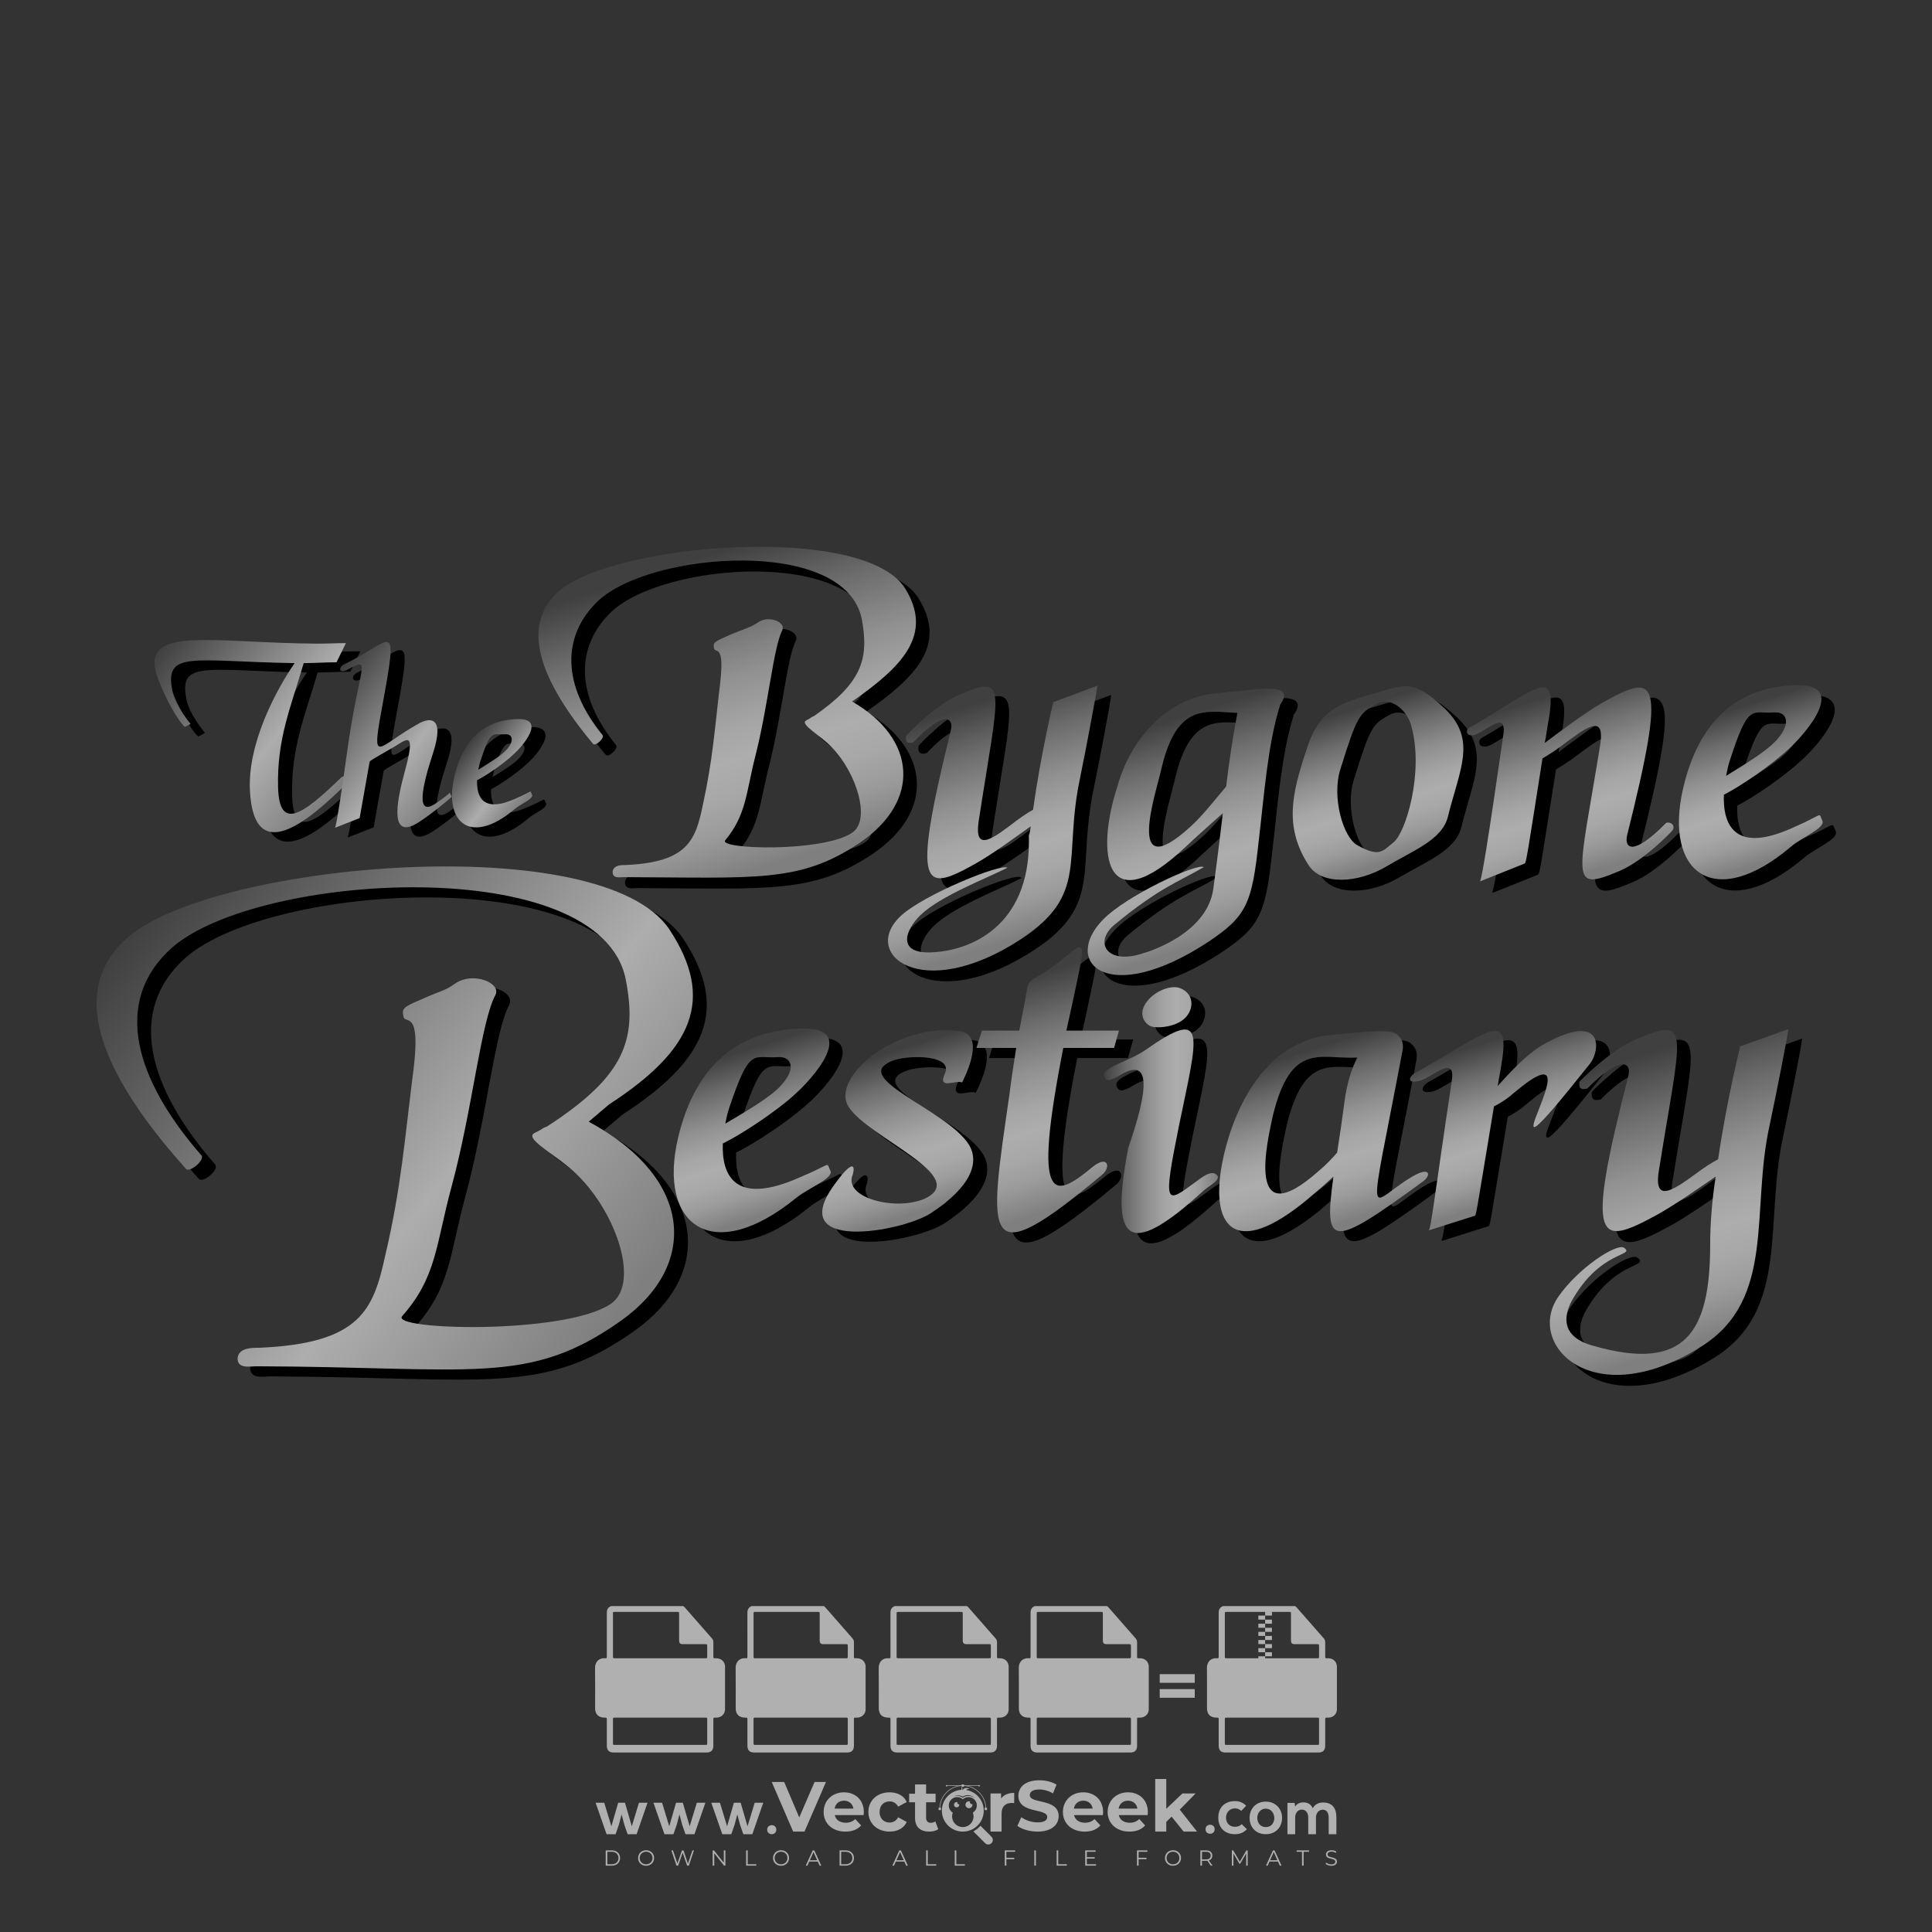 <?xml version="1.0" encoding="iso-8859-1"?>
<!-- Generator: Adobe Illustrator 24.3.0, SVG Export Plug-In . SVG Version: 6.00 Build 0)  -->
<svg version="1.1" id="Layer_1" xmlns="http://www.w3.org/2000/svg" xmlns:xlink="http://www.w3.org/1999/xlink" x="0px" y="0px"
	 viewBox="0 0 500 500" style="enable-background:new 0 0 500 500;" xml:space="preserve">
<rect x="0" y="0" width="500" height="500" fill="#333333" stroke="none"/>
<g id="watermark_1_">
	<g>
		<g id="watermark" style="opacity:0.61;">
			<g>
				<g>
					<g>
						<g>
							<polygon style="fill:#FFFFFF;" points="213.765,461.172 208.204,474.017 205.268,474.017 199.726,461.172 202.938,461.172 
								206.846,470.347 210.81,461.172 							"/>
						</g>
						<g>
							<path style="fill:#FFFFFF;" d="M223.507,469.741h-7.469c0.275,1.23,1.321,1.982,2.826,1.982c1.046,0,1.798-0.312,2.477-0.954
								l1.523,1.651c-0.917,1.046-2.294,1.597-4.074,1.597c-3.413,0-5.634-2.147-5.634-5.083c0-2.954,2.257-5.083,5.267-5.083
								c2.899,0,5.138,1.945,5.138,5.12C223.562,469.191,223.526,469.503,223.507,469.741 M216.002,468.071h4.863
								c-0.202-1.248-1.138-2.055-2.422-2.055C217.139,466.016,216.204,466.805,216.002,468.071"/>
						</g>
						<g>
							<path style="fill:#FFFFFF;" d="M224.735,468.934c0-2.973,2.294-5.083,5.505-5.083c2.074,0,3.707,0.899,4.423,2.514
								l-2.22,1.193c-0.532-0.936-1.321-1.358-2.221-1.358c-1.45,0-2.587,1.009-2.587,2.734c0,1.725,1.138,2.734,2.587,2.734
								c0.899,0,1.688-0.404,2.221-1.358l2.22,1.211c-0.716,1.578-2.349,2.495-4.423,2.495
								C227.029,474.017,224.735,471.907,224.735,468.934"/>
						</g>
						<g>
							<path style="fill:#FFFFFF;" d="M242.828,473.393c-0.587,0.422-1.45,0.624-2.331,0.624c-2.33,0-3.688-1.193-3.688-3.542
								v-4.055h-1.523v-2.202h1.523v-2.404h2.863v2.404h2.459v2.202h-2.459v4.019c0,0.844,0.458,1.303,1.229,1.303
								c0.422,0,0.844-0.128,1.156-0.367L242.828,473.393z"/>
						</g>
					</g>
					<g>
						<path style="fill:#FFFFFF;" d="M262.474,463.997v2.643c-0.238-0.018-0.422-0.037-0.642-0.037
							c-1.578,0-2.624,0.862-2.624,2.753v4.661h-2.863v-9.873h2.734v1.303C259.776,464.493,260.951,463.997,262.474,463.997"/>
					</g>
					<g>
						<path style="fill:#FFFFFF;" d="M263.299,472.53l1.009-2.239c1.083,0.789,2.697,1.339,4.239,1.339
							c1.762,0,2.477-0.587,2.477-1.376c0-2.404-7.469-0.752-7.469-5.524c0-2.184,1.762-4,5.413-4c1.615,0,3.267,0.385,4.459,1.138
							l-0.918,2.257c-1.193-0.679-2.422-1.009-3.56-1.009c-1.761,0-2.44,0.66-2.44,1.468c0,2.367,7.468,0.734,7.468,5.45
							c0,2.147-1.78,3.982-5.45,3.982C266.492,474.017,264.437,473.411,263.299,472.53"/>
					</g>
					<g>
						<path style="fill:#FFFFFF;" d="M285.428,469.741h-7.469c0.275,1.23,1.321,1.982,2.826,1.982c1.046,0,1.798-0.312,2.477-0.954
							l1.523,1.651c-0.918,1.046-2.294,1.597-4.074,1.597c-3.413,0-5.634-2.147-5.634-5.083c0-2.954,2.257-5.083,5.267-5.083
							c2.9,0,5.138,1.945,5.138,5.12C285.484,469.191,285.447,469.503,285.428,469.741 M277.923,468.071h4.863
							c-0.202-1.248-1.138-2.055-2.422-2.055C279.061,466.016,278.125,466.805,277.923,468.071"/>
					</g>
					<g>
						<path style="fill:#FFFFFF;" d="M297.007,469.741h-7.469c0.275,1.23,1.321,1.982,2.826,1.982c1.046,0,1.798-0.312,2.477-0.954
							l1.523,1.651c-0.918,1.046-2.294,1.597-4.074,1.597c-3.413,0-5.634-2.147-5.634-5.083c0-2.954,2.257-5.083,5.267-5.083
							c2.899,0,5.138,1.945,5.138,5.12C297.062,469.191,297.025,469.503,297.007,469.741 M289.501,468.071h4.863
							c-0.202-1.248-1.138-2.055-2.422-2.055C290.639,466.016,289.703,466.805,289.501,468.071"/>
					</g>
					<g>
						<polygon style="fill:#FFFFFF;" points="303.208,470.145 301.831,471.503 301.831,474.017 298.969,474.017 298.969,460.401 
							301.831,460.401 301.831,468.108 306.016,464.144 309.429,464.144 305.318,468.328 309.796,474.017 306.327,474.017 						"/>
					</g>
					<g>
						<path style="fill:#FFFFFF;" d="M256.601,475.359L256.601,475.359l-2.86-2.86c-0.435,0.508-0.953,0.943-1.534,1.284
							c-0.092,0.069-0.186,0.136-0.283,0.199l3.027,3.027c0.456,0.456,1.195,0.456,1.65,0
							C257.057,476.554,257.057,475.815,256.601,475.359"/>
					</g>
					<g>
						<path style="fill:#FFFFFF;" d="M249.984,463.244c0.221-0.173,0.495-0.281,0.797-0.281c0.042,0,0.083,0.002,0.124,0.006
							c-0.214-0.156-0.478-0.249-0.764-0.249c-0.395,0-0.744,0.18-0.981,0.458c-0.051,0-0.1,0.006-0.151,0.008
							c0.039-0.077,0.064-0.162,0.064-0.255c0-0.234-0.143-0.434-0.346-0.519c0.087,0.126,0.138,0.279,0.138,0.445
							c0,0.122-0.031,0.237-0.081,0.341c-2.811,0.201-5.03,2.539-5.03,5.4c0,2.993,2.426,5.42,5.42,5.42
							c2.993,0,5.42-2.426,5.42-5.42C254.595,465.879,252.593,463.635,249.984,463.244 M247.983,464.656
							c0.435,0,0.844,0.112,1.199,0.309c0.374-0.245,0.82-0.387,1.299-0.387c0.711,0,1.348,0.312,1.784,0.806
							c-0.435-0.379-1.004-0.61-1.627-0.61c-0.449,0-0.87,0.12-1.234,0.329c-0.079,0.046-0.156,0.096-0.229,0.15
							c-0.065-0.048-0.133-0.093-0.204-0.134c-0.369-0.219-0.8-0.344-1.26-0.344c-0.3,0-0.588,0.054-0.854,0.152
							C247.196,464.754,247.578,464.656,247.983,464.656 M251.772,469.098c0.115,0.305,0.181,0.634,0.181,0.979
							c0,1.534-1.244,2.777-2.778,2.777c-1.534,0-2.777-1.243-2.777-2.777c0-0.345,0.066-0.674,0.181-0.979
							c-0.62-0.382-1.035-1.064-1.035-1.846c0-1.197,0.971-2.168,2.168-2.168c0.565,0,1.078,0.218,1.463,0.572
							c0.386-0.354,0.899-0.572,1.464-0.572c1.197,0,2.168,0.971,2.168,2.168C252.807,468.034,252.392,468.716,251.772,469.098"/>
					</g>
					<g>
						<path style="fill:#FFFFFF;" d="M251.666,467.061c0,0.497-0.404,0.901-0.901,0.901c-0.497,0-0.901-0.404-0.901-0.901
							s0.404-0.901,0.901-0.901c0.101,0,0.197,0.017,0.287,0.047c-0.03,0.062-0.045,0.132-0.045,0.204
							c0,0.273,0.221,0.494,0.494,0.494c0.05,0,0.099-0.008,0.146-0.022C251.66,466.941,251.666,467,251.666,467.061"/>
					</g>
					<g>
						<path style="fill:#FFFFFF;" d="M248.255,467.061c0,0.376-0.305,0.681-0.681,0.681c-0.376,0-0.681-0.305-0.681-0.681
							s0.305-0.681,0.681-0.681c0.076,0,0.149,0.013,0.217,0.035c-0.023,0.047-0.034,0.1-0.034,0.155
							c0,0.206,0.167,0.374,0.374,0.374c0.038,0,0.075-0.006,0.11-0.017C248.25,466.97,248.255,467.015,248.255,467.061"/>
					</g>
					<g>
						<g>
							<g>
								<rect x="242.908" y="467.83" style="fill:#FFFFFF;" width="0.616" height="0.616"/>
							</g>
							<g>
								<rect x="254.827" y="467.83" style="fill:#FFFFFF;" width="0.616" height="0.616"/>
							</g>
							<g>
								<path style="fill:#FFFFFF;" d="M255.205,468.082h-0.14c0-3.248-2.642-5.89-5.89-5.89c-3.248,0-5.89,2.642-5.89,5.89h-0.14
									c0-1.611,0.627-3.125,1.766-4.264c1.139-1.139,2.653-1.766,4.264-1.766c1.611,0,3.125,0.627,4.264,1.766
									C254.578,464.957,255.205,466.471,255.205,468.082"/>
							</g>
						</g>
						<g>
							<rect x="248.868" y="461.814" style="fill:#FFFFFF;" width="0.616" height="0.616"/>
						</g>
						<g>
							<rect x="244.95" y="462.052" style="fill:#FFFFFF;" width="8.45" height="0.14"/>
						</g>
						<g>
							<path style="fill:#FFFFFF;" d="M245.174,462.15c0,0.108-0.088,0.196-0.196,0.196c-0.108,0-0.196-0.088-0.196-0.196
								c0-0.108,0.088-0.196,0.196-0.196C245.086,461.954,245.174,462.042,245.174,462.15"/>
						</g>
						<g>
							<path style="fill:#FFFFFF;" d="M253.596,462.15c0,0.108-0.088,0.196-0.196,0.196c-0.108,0-0.196-0.088-0.196-0.196
								c0-0.108,0.088-0.196,0.196-0.196C253.509,461.954,253.596,462.042,253.596,462.15"/>
						</g>
					</g>
				</g>
				<g>
					<path style="fill:#FFFFFF;" d="M314.356,473.409c0,1.559-2.364,1.559-2.364,0C311.993,471.851,314.356,471.851,314.356,473.409
						z"/>
				</g>
				<g>
					<g>
						<g>
							<path style="fill:#FFFFFF;" d="M161.739,466.549l1.772,6.088l1.855-6.088h2.215l-2.823,8.14h-2.33l-0.837-2.396l-0.722-2.708
								l-0.722,2.708l-0.837,2.396h-2.33l-2.839-8.14h2.231l1.855,6.088l1.756-6.088H161.739z"/>
						</g>
						<g>
							<path style="fill:#FFFFFF;" d="M176.713,466.549l1.772,6.088l1.855-6.088h2.215l-2.823,8.14h-2.33l-0.837-2.396l-0.722-2.708
								l-0.722,2.708l-0.837,2.396h-2.33l-2.839-8.14h2.231l1.855,6.088l1.756-6.088H176.713z"/>
						</g>
						<g>
							<path style="fill:#FFFFFF;" d="M191.687,466.549l1.772,6.088l1.855-6.088h2.215l-2.823,8.14h-2.33l-0.837-2.396l-0.722-2.708
								l-0.722,2.708l-0.837,2.396h-2.33l-2.839-8.14h2.231l1.855,6.088l1.756-6.088H191.687z"/>
						</g>
					</g>
					<g>
						<path style="fill:#FFFFFF;" d="M200.908,473.52c0,1.559-2.364,1.559-2.364,0C198.545,471.962,200.908,471.962,200.908,473.52z
							"/>
					</g>
					<g>
						<path style="fill:#FFFFFF;" d="M322.71,473.409c-0.935,0.919-1.919,1.28-3.117,1.28c-2.346,0-4.3-1.411-4.3-4.282
							s1.953-4.284,4.3-4.284c1.149,0,2.035,0.329,2.921,1.199l-1.264,1.329c-0.476-0.428-1.066-0.64-1.623-0.64
							c-1.346,0-2.33,0.985-2.33,2.396c0,1.542,1.05,2.362,2.297,2.362c0.64,0,1.28-0.18,1.772-0.672L322.71,473.409z"/>
					</g>
					<g>
						<path style="fill:#FFFFFF;" d="M331.805,470.472c0,2.33-1.591,4.217-4.217,4.217c-2.626,0-4.201-1.887-4.201-4.217
							c0-2.314,1.609-4.217,4.185-4.217C330.149,466.255,331.805,468.158,331.805,470.472z M325.389,470.472
							c0,1.231,0.739,2.38,2.199,2.38c1.46,0,2.199-1.149,2.199-2.38c0-1.215-0.854-2.396-2.199-2.396
							C326.144,468.077,325.389,469.258,325.389,470.472z"/>
					</g>
					<g>
						<path style="fill:#FFFFFF;" d="M338.572,474.689v-4.332c0-1.068-0.559-2.035-1.658-2.035c-1.082,0-1.722,0.967-1.722,2.035
							v4.332h-2.003v-8.107h1.855l0.148,0.985c0.426-0.82,1.362-1.116,2.133-1.116c0.969,0,1.937,0.394,2.396,1.51
							c0.723-1.149,1.658-1.478,2.708-1.478c2.297,0,3.43,1.412,3.43,3.84v4.365h-2.003v-4.365c0-1.066-0.442-1.97-1.526-1.97
							c-1.082,0-1.756,0.935-1.756,2.003v4.332H338.572z"/>
					</g>
				</g>
			</g>
		</g>
		<g style="opacity:0.61;">
			<g>
				<g>
					<path style="fill:#FFFFFF;" d="M345.988,431.299c-0.006-1.224-0.959-2.121-2.189-2.14c-0.924-0.014-0.832,0.12-0.834-0.867
						c-0.003-1.097-0.007-2.194,0.003-3.292c0.003-0.379-0.112-0.691-0.362-0.976c-2.342-2.668-4.678-5.342-7.019-8.011
						c-0.12-0.137-0.275-0.244-0.414-0.366c-6.214,0-12.427,0-18.641,0c-0.794,0.293-1.14,0.868-1.138,1.709
						c0.01,3.748,0.004,7.496,0.004,11.243c0,0.556-0.003,0.589-0.55,0.551c-1.497-0.102-2.516,0.986-2.497,2.492
						c0.044,3.476,0.013,6.953,0.014,10.429c0.001,1.58,0.867,2.443,2.45,2.449c0.582,0.002,0.582,0.002,0.582,0.6
						c0,2.219-0.001,4.438,0.001,6.657c0.001,1.192,0.58,1.771,1.768,1.771c8.013,0.001,16.027,0.001,24.04,0
						c1.168,0,1.755-0.583,1.757-1.745c0.002-2.256,0-4.512,0.001-6.768c0-0.512,0.002-0.511,0.52-0.515
						c0.271-0.002,0.541,0.008,0.809-0.058c0.996-0.246,1.69-1.044,1.694-2.069C346.003,438.696,346.005,434.997,345.988,431.299z
						 M317.537,417.162c5.337,0,10.674,0,16.01,0c0.548,0,0.554,0.007,0.554,0.561c0.001,2.243-0.001,4.486,0.001,6.73
						c0.001,0.811,0.249,1.059,1.06,1.059c1.91,0.001,3.821,0,5.731,0.001c0.458,0,0.479,0.021,0.481,0.483
						c0.003,0.887,0.002,1.775,0,2.662c-0.001,0.477-0.024,0.498-0.504,0.499c-3.895,0.001-7.79,0-11.684,0
						c-3.882,0-7.765,0-11.647,0c-0.55,0-0.552-0.001-0.552-0.561c-0.001-3.624-0.001-7.247,0-10.871
						C316.987,417.166,316.991,417.162,317.537,417.162z M340.822,451.579c-3.883,0.001-7.766,0-11.65,0c-3.871,0-7.742,0-11.613,0
						c-0.572,0-0.574-0.002-0.574-0.579c-0.001-1.997-0.001-3.994,0.001-5.991c0-0.464,0.023-0.486,0.478-0.487
						c7.803-0.001,15.607-0.001,23.41,0c0.478,0,0.499,0.02,0.499,0.503c0.002,1.997,0.001,3.994,0,5.991
						C341.375,451.574,341.37,451.579,340.822,451.579z"/>
				</g>
				<g>
					<g>
						<rect x="327.418" y="417.053" style="fill:#FFFFFF;" width="1.757" height="1.054"/>
					</g>
					<g>
						<rect x="325.662" y="418.107" style="fill:#FFFFFF;" width="1.757" height="1.054"/>
					</g>
					<g>
						<rect x="327.418" y="419.161" style="fill:#FFFFFF;" width="1.757" height="1.054"/>
					</g>
					<g>
						<rect x="325.662" y="420.215" style="fill:#FFFFFF;" width="1.757" height="1.054"/>
					</g>
					<g>
						<rect x="327.418" y="421.269" style="fill:#FFFFFF;" width="1.757" height="1.054"/>
					</g>
					<g>
						<rect x="325.662" y="422.323" style="fill:#FFFFFF;" width="1.757" height="1.054"/>
					</g>
					<g>
						<rect x="327.418" y="423.378" style="fill:#FFFFFF;" width="1.757" height="1.054"/>
					</g>
					<g>
						<rect x="325.662" y="424.432" style="fill:#FFFFFF;" width="1.757" height="1.054"/>
					</g>
					<g>
						<rect x="327.418" y="425.486" style="fill:#FFFFFF;" width="1.757" height="1.054"/>
					</g>
					<g>
						<rect x="325.662" y="426.54" style="fill:#FFFFFF;" width="1.757" height="1.054"/>
					</g>
					<g>
						<rect x="327.418" y="427.594" style="fill:#FFFFFF;" width="1.757" height="1.054"/>
					</g>
					<g>
						<rect x="325.662" y="428.648" style="fill:#FFFFFF;" width="1.757" height="1.054"/>
					</g>
				</g>
			</g>
			<g>
				<path style="fill:#FFFFFF;" d="M187.637,431.299c-0.006-1.224-0.959-2.121-2.189-2.14c-0.924-0.014-0.832,0.12-0.834-0.867
					c-0.003-1.097-0.007-2.194,0.003-3.292c0.003-0.379-0.112-0.691-0.362-0.976c-2.342-2.668-4.678-5.342-7.019-8.011
					c-0.12-0.137-0.275-0.244-0.414-0.366c-6.214,0-12.427,0-18.641,0c-0.794,0.293-1.14,0.868-1.138,1.709
					c0.01,3.748,0.004,7.496,0.004,11.243c0,0.556-0.003,0.589-0.55,0.551c-1.497-0.102-2.516,0.986-2.497,2.492
					c0.044,3.476,0.013,6.953,0.014,10.429c0.001,1.58,0.867,2.443,2.45,2.449c0.582,0.002,0.582,0.002,0.582,0.6
					c0,2.219-0.001,4.438,0.001,6.657c0.001,1.192,0.58,1.771,1.768,1.771c8.013,0.001,16.027,0.001,24.04,0
					c1.168,0,1.755-0.583,1.757-1.745c0.002-2.256,0-4.512,0.001-6.768c0-0.512,0.002-0.511,0.52-0.515
					c0.271-0.002,0.541,0.008,0.809-0.058c0.996-0.246,1.69-1.044,1.694-2.069C187.652,438.696,187.655,434.997,187.637,431.299z
					 M159.187,417.162c5.337,0,10.674,0,16.01,0c0.548,0,0.554,0.007,0.554,0.561c0.001,2.243-0.001,4.486,0.001,6.73
					c0.001,0.811,0.249,1.059,1.06,1.059c1.91,0.001,3.821,0,5.731,0.001c0.458,0,0.479,0.021,0.481,0.483
					c0.003,0.887,0.002,1.775,0,2.662c-0.001,0.477-0.024,0.498-0.504,0.499c-3.895,0.001-7.79,0-11.684,0
					c-3.882,0-7.765,0-11.647,0c-0.55,0-0.552-0.001-0.552-0.561c-0.001-3.624-0.001-7.247,0-10.871
					C158.636,417.166,158.64,417.162,159.187,417.162z M182.472,451.579c-3.883,0.001-7.766,0-11.65,0c-3.871,0-7.742,0-11.613,0
					c-0.572,0-0.574-0.002-0.574-0.579c-0.001-1.997-0.001-3.994,0.001-5.991c0-0.464,0.023-0.486,0.478-0.487
					c7.803-0.001,15.607-0.001,23.41,0c0.478,0,0.499,0.02,0.499,0.503c0.002,1.997,0.001,3.994,0,5.991
					C183.024,451.574,183.019,451.579,182.472,451.579z"/>
			</g>
			<g>
				<path style="fill:#FFFFFF;" d="M159.779,440.669v-7.897h2.779c0.375,0,0.726,0.061,1.053,0.182
					c0.327,0.121,0.612,0.292,0.855,0.513c0.242,0.221,0.434,0.483,0.573,0.789c0.14,0.305,0.21,0.642,0.21,1.009
					c0,0.375-0.07,0.715-0.21,1.02c-0.14,0.305-0.331,0.568-0.573,0.789c-0.243,0.221-0.528,0.392-0.855,0.513
					c-0.327,0.121-0.678,0.182-1.053,0.182h-1.29v2.901H159.779z M162.58,436.356c0.39,0,0.684-0.111,0.882-0.331
					c0.199-0.22,0.298-0.474,0.298-0.761c0-0.14-0.024-0.276-0.072-0.408c-0.048-0.132-0.121-0.248-0.221-0.347
					c-0.099-0.099-0.223-0.178-0.37-0.237c-0.147-0.059-0.32-0.089-0.518-0.089h-1.312v2.173H162.58z"/>
				<path style="fill:#FFFFFF;" d="M166.308,432.771h1.731l3.177,5.294h0.088l-0.088-1.522v-3.772h1.478v7.897h-1.566l-3.353-5.592
					h-0.088l0.088,1.522v4.07h-1.467V432.771z"/>
				<path style="fill:#FFFFFF;" d="M177.922,436.334h3.872c0.022,0.089,0.04,0.195,0.055,0.32c0.014,0.125,0.022,0.25,0.022,0.375
					c0,0.507-0.077,0.985-0.231,1.434c-0.154,0.449-0.397,0.849-0.728,1.202c-0.353,0.375-0.776,0.666-1.268,0.871
					c-0.493,0.206-1.055,0.309-1.688,0.309c-0.574,0-1.114-0.103-1.622-0.309c-0.507-0.206-0.948-0.492-1.323-0.86
					c-0.375-0.367-0.673-0.803-0.894-1.307c-0.221-0.504-0.331-1.053-0.331-1.649c0-0.595,0.11-1.145,0.331-1.649
					c0.221-0.504,0.518-0.939,0.894-1.307c0.375-0.367,0.816-0.654,1.323-0.86c0.507-0.206,1.048-0.309,1.622-0.309
					c0.64,0,1.211,0.11,1.715,0.331c0.504,0.221,0.935,0.526,1.296,0.915l-1.025,1.004c-0.258-0.272-0.544-0.48-0.861-0.623
					c-0.316-0.143-0.695-0.215-1.136-0.215c-0.361,0-0.703,0.065-1.026,0.193c-0.324,0.129-0.607,0.311-0.85,0.546
					c-0.242,0.235-0.436,0.52-0.579,0.855c-0.143,0.335-0.215,0.708-0.215,1.119c0,0.412,0.072,0.785,0.215,1.12
					c0.143,0.335,0.338,0.62,0.584,0.855c0.246,0.235,0.531,0.418,0.855,0.546c0.323,0.129,0.669,0.193,1.037,0.193
					c0.419,0,0.773-0.061,1.064-0.182c0.29-0.121,0.538-0.278,0.744-0.469c0.148-0.132,0.275-0.3,0.381-0.502
					c0.106-0.202,0.189-0.428,0.248-0.678h-2.482V436.334z"/>
			</g>
			<g>
				<path style="fill:#FFFFFF;" d="M224.019,431.299c-0.006-1.224-0.959-2.121-2.189-2.14c-0.924-0.014-0.832,0.12-0.834-0.867
					c-0.003-1.097-0.007-2.194,0.003-3.292c0.003-0.379-0.112-0.691-0.362-0.976c-2.342-2.668-4.678-5.342-7.019-8.011
					c-0.12-0.137-0.275-0.244-0.414-0.366c-6.214,0-12.427,0-18.641,0c-0.794,0.293-1.14,0.868-1.138,1.709
					c0.01,3.748,0.004,7.496,0.004,11.243c0,0.556-0.003,0.589-0.55,0.551c-1.497-0.102-2.516,0.986-2.497,2.492
					c0.044,3.476,0.013,6.953,0.014,10.429c0.001,1.58,0.867,2.443,2.45,2.449c0.582,0.002,0.582,0.002,0.582,0.6
					c0,2.219-0.001,4.438,0.001,6.657c0.001,1.192,0.58,1.771,1.768,1.771c8.013,0.001,16.027,0.001,24.04,0
					c1.168,0,1.755-0.583,1.757-1.745c0.002-2.256,0-4.512,0.001-6.768c0-0.512,0.002-0.511,0.52-0.515
					c0.271-0.002,0.541,0.008,0.809-0.058c0.997-0.246,1.69-1.044,1.694-2.069C224.034,438.696,224.036,434.997,224.019,431.299z
					 M195.568,417.162c5.337,0,10.674,0,16.01,0c0.548,0,0.554,0.007,0.554,0.561c0.001,2.243-0.001,4.486,0.001,6.73
					c0.001,0.811,0.249,1.059,1.06,1.059c1.91,0.001,3.821,0,5.731,0.001c0.458,0,0.479,0.021,0.481,0.483
					c0.003,0.887,0.002,1.775,0,2.662c-0.001,0.477-0.024,0.498-0.504,0.499c-3.895,0.001-7.79,0-11.684,0
					c-3.882,0-7.765,0-11.647,0c-0.55,0-0.552-0.001-0.552-0.561c-0.001-3.624-0.001-7.247,0-10.871
					C195.018,417.166,195.022,417.162,195.568,417.162z M218.854,451.579c-3.883,0.001-7.766,0-11.65,0c-3.871,0-7.742,0-11.613,0
					c-0.572,0-0.574-0.002-0.574-0.579c-0.001-1.997-0.001-3.994,0.001-5.991c0-0.464,0.023-0.486,0.478-0.487
					c7.803-0.001,15.607-0.001,23.41,0c0.478,0,0.499,0.02,0.499,0.503c0.002,1.997,0.001,3.994,0,5.991
					C219.406,451.574,219.401,451.579,218.854,451.579z"/>
			</g>
			<g>
				<path style="fill:#FFFFFF;" d="M205.111,432.771h1.699l2.967,7.897h-1.644l-0.651-1.886h-3.044l-0.651,1.886h-1.643
					L205.111,432.771z M206.997,437.415l-0.706-1.974l-0.287-0.96h-0.088l-0.287,0.96l-0.706,1.974H206.997z"/>
				<path style="fill:#FFFFFF;" d="M211.331,434.536c-0.125,0-0.245-0.024-0.359-0.072c-0.114-0.048-0.213-0.114-0.298-0.199
					c-0.084-0.084-0.151-0.182-0.198-0.292c-0.048-0.11-0.072-0.232-0.072-0.364s0.024-0.254,0.072-0.364
					c0.048-0.11,0.114-0.208,0.198-0.292c0.084-0.084,0.184-0.151,0.298-0.198c0.114-0.048,0.233-0.072,0.359-0.072
					c0.257,0,0.478,0.09,0.662,0.27c0.184,0.181,0.276,0.399,0.276,0.656s-0.092,0.476-0.276,0.656
					C211.809,434.446,211.589,434.536,211.331,434.536z M210.615,440.669v-5.404h1.445v5.404H210.615z"/>
			</g>
			<g>
				<path style="fill:#FFFFFF;" d="M261.044,431.299c-0.006-1.224-0.959-2.121-2.189-2.14c-0.924-0.014-0.832,0.12-0.834-0.867
					c-0.003-1.097-0.007-2.194,0.003-3.292c0.003-0.379-0.112-0.691-0.362-0.976c-2.342-2.668-4.678-5.342-7.019-8.011
					c-0.12-0.137-0.275-0.244-0.414-0.366c-6.214,0-12.427,0-18.641,0c-0.794,0.293-1.14,0.868-1.138,1.709
					c0.01,3.748,0.004,7.496,0.004,11.243c0,0.556-0.003,0.589-0.55,0.551c-1.497-0.102-2.516,0.986-2.497,2.492
					c0.044,3.476,0.013,6.953,0.014,10.429c0.001,1.58,0.867,2.443,2.45,2.449c0.582,0.002,0.582,0.002,0.582,0.6
					c0,2.219-0.001,4.438,0.001,6.657c0.001,1.192,0.58,1.771,1.768,1.771c8.013,0.001,16.027,0.001,24.04,0
					c1.168,0,1.755-0.583,1.757-1.745c0.002-2.256,0-4.512,0.001-6.768c0-0.512,0.002-0.511,0.52-0.515
					c0.271-0.002,0.541,0.008,0.809-0.058c0.996-0.246,1.69-1.044,1.694-2.069C261.059,438.696,261.061,434.997,261.044,431.299z
					 M232.593,417.162c5.337,0,10.674,0,16.01,0c0.548,0,0.554,0.007,0.554,0.561c0.001,2.243-0.001,4.486,0.001,6.73
					c0.001,0.811,0.249,1.059,1.06,1.059c1.91,0.001,3.821,0,5.731,0.001c0.458,0,0.479,0.021,0.481,0.483
					c0.003,0.887,0.002,1.775,0,2.662c-0.001,0.477-0.024,0.498-0.504,0.499c-3.895,0.001-7.79,0-11.684,0
					c-3.882,0-7.765,0-11.647,0c-0.55,0-0.552-0.001-0.552-0.561c-0.001-3.624-0.001-7.247,0-10.871
					C232.042,417.166,232.047,417.162,232.593,417.162z M255.878,451.579c-3.883,0.001-7.766,0-11.65,0c-3.871,0-7.742,0-11.613,0
					c-0.572,0-0.574-0.002-0.574-0.579c-0.001-1.997-0.001-3.994,0.001-5.991c0-0.464,0.023-0.486,0.478-0.487
					c7.803-0.001,15.607-0.001,23.41,0c0.478,0,0.499,0.02,0.499,0.503c0.002,1.997,0.001,3.994,0,5.991
					C256.431,451.574,256.426,451.579,255.878,451.579z"/>
			</g>
			<g>
				<path style="fill:#FFFFFF;" d="M236.361,440.845c-0.338,0-0.662-0.048-0.971-0.143c-0.309-0.095-0.592-0.239-0.849-0.43
					c-0.257-0.191-0.481-0.425-0.673-0.7c-0.191-0.276-0.342-0.597-0.452-0.965l1.401-0.551c0.103,0.397,0.283,0.726,0.54,0.987
					c0.257,0.261,0.596,0.392,1.015,0.392c0.154,0,0.303-0.02,0.447-0.061c0.143-0.04,0.272-0.099,0.386-0.176
					s0.204-0.175,0.27-0.292c0.066-0.118,0.099-0.254,0.099-0.408c0-0.147-0.026-0.279-0.077-0.397
					c-0.051-0.117-0.138-0.227-0.259-0.331c-0.121-0.103-0.28-0.202-0.475-0.298c-0.195-0.095-0.435-0.195-0.722-0.298l-0.485-0.176
					c-0.213-0.073-0.429-0.173-0.645-0.298c-0.217-0.125-0.413-0.276-0.59-0.452c-0.177-0.176-0.322-0.384-0.436-0.623
					c-0.114-0.239-0.171-0.509-0.171-0.81c0-0.309,0.06-0.597,0.182-0.866c0.121-0.268,0.294-0.503,0.518-0.706
					c0.224-0.202,0.492-0.36,0.805-0.474s0.66-0.171,1.042-0.171c0.397,0,0.74,0.053,1.031,0.16
					c0.291,0.107,0.537,0.243,0.739,0.408c0.202,0.165,0.366,0.348,0.491,0.546c0.125,0.199,0.217,0.386,0.276,0.563l-1.312,0.551
					c-0.074-0.221-0.208-0.419-0.402-0.596c-0.195-0.176-0.462-0.265-0.8-0.265c-0.324,0-0.592,0.075-0.805,0.226
					c-0.213,0.151-0.32,0.348-0.32,0.59c0,0.235,0.103,0.436,0.309,0.601c0.206,0.165,0.533,0.325,0.982,0.48l0.497,0.165
					c0.316,0.111,0.605,0.237,0.866,0.381c0.261,0.143,0.485,0.314,0.673,0.513c0.187,0.199,0.331,0.425,0.43,0.678
					c0.1,0.254,0.149,0.546,0.149,0.877c0,0.412-0.083,0.767-0.248,1.064c-0.165,0.298-0.377,0.542-0.634,0.734
					c-0.258,0.191-0.548,0.335-0.872,0.43C236.986,440.797,236.67,440.845,236.361,440.845z"/>
				<path style="fill:#FFFFFF;" d="M239.516,432.771h1.61l1.633,4.754l0.287,1.015h0.088l0.309-1.015l1.699-4.754h1.61l-2.879,7.897
					h-1.566L239.516,432.771z"/>
				<path style="fill:#FFFFFF;" d="M251.097,436.334h3.871c0.022,0.089,0.04,0.195,0.055,0.32c0.015,0.125,0.023,0.25,0.023,0.375
					c0,0.507-0.078,0.985-0.232,1.434c-0.154,0.449-0.397,0.849-0.728,1.202c-0.353,0.375-0.775,0.666-1.268,0.871
					c-0.493,0.206-1.055,0.309-1.688,0.309c-0.574,0-1.114-0.103-1.621-0.309c-0.507-0.206-0.949-0.492-1.324-0.86
					c-0.375-0.367-0.673-0.803-0.894-1.307c-0.22-0.504-0.331-1.053-0.331-1.649c0-0.595,0.11-1.145,0.331-1.649
					c0.221-0.504,0.518-0.939,0.894-1.307c0.375-0.367,0.816-0.654,1.324-0.86c0.507-0.206,1.047-0.309,1.621-0.309
					c0.64,0,1.211,0.11,1.715,0.331c0.504,0.221,0.936,0.526,1.296,0.915l-1.026,1.004c-0.257-0.272-0.544-0.48-0.861-0.623
					c-0.316-0.143-0.694-0.215-1.136-0.215c-0.36,0-0.702,0.065-1.026,0.193c-0.323,0.129-0.607,0.311-0.849,0.546
					c-0.243,0.235-0.436,0.52-0.579,0.855c-0.143,0.335-0.215,0.708-0.215,1.119c0,0.412,0.072,0.785,0.215,1.12
					c0.143,0.335,0.338,0.62,0.585,0.855c0.246,0.235,0.531,0.418,0.854,0.546c0.324,0.129,0.669,0.193,1.037,0.193
					c0.419,0,0.774-0.061,1.064-0.182c0.29-0.121,0.539-0.278,0.745-0.469c0.147-0.132,0.274-0.3,0.38-0.502
					c0.107-0.202,0.189-0.428,0.248-0.678h-2.482V436.334z"/>
			</g>
			<g>
				<path style="fill:#FFFFFF;" d="M297.3,431.299c-0.006-1.224-0.959-2.121-2.189-2.14c-0.924-0.014-0.832,0.12-0.834-0.867
					c-0.003-1.097-0.007-2.194,0.003-3.292c0.003-0.379-0.112-0.691-0.362-0.976c-2.342-2.668-4.678-5.342-7.019-8.011
					c-0.12-0.137-0.275-0.244-0.414-0.366c-6.214,0-12.427,0-18.641,0c-0.794,0.293-1.14,0.868-1.138,1.709
					c0.01,3.748,0.004,7.496,0.004,11.243c0,0.556-0.003,0.589-0.55,0.551c-1.497-0.102-2.516,0.986-2.497,2.492
					c0.044,3.476,0.013,6.953,0.014,10.429c0.001,1.58,0.867,2.443,2.45,2.449c0.582,0.002,0.582,0.002,0.582,0.6
					c0,2.219-0.001,4.438,0.001,6.657c0.001,1.192,0.58,1.771,1.768,1.771c8.013,0.001,16.027,0.001,24.04,0
					c1.168,0,1.755-0.583,1.757-1.745c0.002-2.256,0-4.512,0.001-6.768c0-0.512,0.002-0.511,0.52-0.515
					c0.271-0.002,0.541,0.008,0.809-0.058c0.996-0.246,1.69-1.044,1.694-2.069C297.315,438.696,297.318,434.997,297.3,431.299z
					 M268.85,417.162c5.337,0,10.674,0,16.01,0c0.548,0,0.554,0.007,0.554,0.561c0.001,2.243-0.001,4.486,0.001,6.73
					c0.001,0.811,0.249,1.059,1.06,1.059c1.91,0.001,3.821,0,5.731,0.001c0.458,0,0.479,0.021,0.481,0.483
					c0.003,0.887,0.002,1.775,0,2.662c-0.001,0.477-0.024,0.498-0.504,0.499c-3.895,0.001-7.79,0-11.684,0
					c-3.882,0-7.765,0-11.647,0c-0.55,0-0.552-0.001-0.552-0.561c-0.001-3.624-0.001-7.247,0-10.871
					C268.299,417.166,268.303,417.162,268.85,417.162z M292.135,451.579c-3.883,0.001-7.766,0-11.65,0c-3.871,0-7.742,0-11.613,0
					c-0.572,0-0.574-0.002-0.574-0.579c-0.001-1.997-0.001-3.994,0.001-5.991c0-0.464,0.023-0.486,0.478-0.487
					c7.803-0.001,15.607-0.001,23.41,0c0.478,0,0.499,0.02,0.499,0.503c0.001,1.997,0.001,3.994,0,5.991
					C292.687,451.574,292.682,451.579,292.135,451.579z"/>
			</g>
			<g>
				<path style="fill:#FFFFFF;" d="M272.966,434.183v1.831h3.165v1.412h-3.165v1.831h3.518v1.412h-5.007v-7.897h5.007v1.412H272.966
					z"/>
				<path style="fill:#FFFFFF;" d="M277.852,440.669v-7.897h2.779c0.375,0,0.726,0.061,1.053,0.182
					c0.327,0.121,0.612,0.292,0.855,0.513c0.243,0.221,0.434,0.483,0.574,0.789c0.14,0.305,0.209,0.642,0.209,1.009
					c0,0.375-0.07,0.715-0.209,1.02c-0.14,0.305-0.331,0.568-0.574,0.789c-0.243,0.221-0.528,0.392-0.855,0.513
					c-0.327,0.121-0.678,0.182-1.053,0.182h-1.29v2.901H277.852z M280.653,436.356c0.389,0,0.684-0.111,0.882-0.331
					c0.199-0.22,0.298-0.474,0.298-0.761c0-0.14-0.024-0.276-0.072-0.408c-0.048-0.132-0.121-0.248-0.221-0.347
					c-0.099-0.099-0.222-0.178-0.37-0.237c-0.147-0.059-0.32-0.089-0.518-0.089h-1.312v2.173H280.653z"/>
				<path style="fill:#FFFFFF;" d="M286.797,440.845c-0.338,0-0.662-0.048-0.971-0.143c-0.309-0.095-0.592-0.239-0.849-0.43
					c-0.257-0.191-0.482-0.425-0.673-0.7c-0.191-0.276-0.342-0.597-0.452-0.965l1.401-0.551c0.103,0.397,0.283,0.726,0.541,0.987
					c0.257,0.261,0.595,0.392,1.015,0.392c0.154,0,0.303-0.02,0.447-0.061c0.143-0.04,0.272-0.099,0.386-0.176
					c0.114-0.077,0.204-0.175,0.27-0.292c0.066-0.118,0.1-0.254,0.1-0.408c0-0.147-0.026-0.279-0.077-0.397
					c-0.051-0.117-0.138-0.227-0.259-0.331c-0.121-0.103-0.279-0.202-0.474-0.298c-0.195-0.095-0.436-0.195-0.723-0.298
					l-0.485-0.176c-0.213-0.073-0.428-0.173-0.645-0.298c-0.217-0.125-0.414-0.276-0.59-0.452c-0.176-0.176-0.322-0.384-0.436-0.623
					c-0.114-0.239-0.171-0.509-0.171-0.81c0-0.309,0.061-0.597,0.182-0.866c0.121-0.268,0.294-0.503,0.518-0.706
					c0.224-0.202,0.493-0.36,0.805-0.474c0.312-0.114,0.66-0.171,1.042-0.171c0.397,0,0.741,0.053,1.031,0.16
					c0.29,0.107,0.537,0.243,0.739,0.408c0.202,0.165,0.365,0.348,0.491,0.546c0.125,0.199,0.217,0.386,0.276,0.563l-1.312,0.551
					c-0.074-0.221-0.208-0.419-0.403-0.596c-0.195-0.176-0.462-0.265-0.799-0.265c-0.324,0-0.592,0.075-0.805,0.226
					c-0.213,0.151-0.32,0.348-0.32,0.59c0,0.235,0.103,0.436,0.309,0.601c0.206,0.165,0.533,0.325,0.982,0.48l0.496,0.165
					c0.316,0.111,0.605,0.237,0.866,0.381c0.261,0.143,0.485,0.314,0.673,0.513c0.187,0.199,0.331,0.425,0.43,0.678
					c0.099,0.254,0.149,0.546,0.149,0.877c0,0.412-0.083,0.767-0.248,1.064c-0.165,0.298-0.377,0.542-0.634,0.734
					c-0.258,0.191-0.548,0.335-0.872,0.43C287.422,440.797,287.105,440.845,286.797,440.845z"/>
			</g>
			<g>
				<path style="fill:#FFFFFF;" d="M321.394,439.168l4.004-4.985h-3.827v-1.412h5.559v1.5l-3.96,4.985h4.004v1.412h-5.779V439.168z"
					/>
				<path style="fill:#FFFFFF;" d="M328.409,432.771h1.489v7.897h-1.489V432.771z"/>
				<path style="fill:#FFFFFF;" d="M331.486,440.669v-7.897h2.779c0.375,0,0.726,0.061,1.053,0.182
					c0.327,0.121,0.612,0.292,0.855,0.513s0.434,0.483,0.574,0.789c0.14,0.305,0.209,0.642,0.209,1.009
					c0,0.375-0.07,0.715-0.209,1.02c-0.14,0.305-0.331,0.568-0.574,0.789c-0.243,0.221-0.528,0.392-0.855,0.513
					c-0.327,0.121-0.678,0.182-1.053,0.182h-1.29v2.901H331.486z M334.288,436.356c0.389,0,0.684-0.111,0.882-0.331
					c0.199-0.22,0.298-0.474,0.298-0.761c0-0.14-0.024-0.276-0.072-0.408c-0.048-0.132-0.121-0.248-0.221-0.347
					c-0.099-0.099-0.222-0.178-0.37-0.237c-0.147-0.059-0.32-0.089-0.518-0.089h-1.312v2.173H334.288z"/>
			</g>
		</g>
		<g style="opacity:0.61;">
			<path style="fill:#FFFFFF;" d="M300.133,433.27h9.067v2.242h-9.067V433.27z M300.133,437.136h9.067v2.243h-9.067V437.136z"/>
		</g>
	</g>
	<g style="opacity:0.61;">
		<path style="fill:#FFFFFF;" d="M156.756,478.878h1.607c1.263,0,2.114,0.812,2.114,1.974c0,1.161-0.851,1.973-2.114,1.973h-1.607
			V478.878z M158.34,482.464c1.049,0,1.725-0.665,1.725-1.612c0-0.947-0.677-1.613-1.725-1.613h-1.167v3.225H158.34z"/>
		<path style="fill:#FFFFFF;" d="M165.139,480.851c0-1.15,0.879-2.007,2.075-2.007c1.184,0,2.069,0.851,2.069,2.007
			c0,1.156-0.885,2.007-2.069,2.007C166.019,482.858,165.139,482.002,165.139,480.851z M168.866,480.851
			c0-0.942-0.705-1.635-1.652-1.635c-0.953,0-1.663,0.693-1.663,1.635c0,0.941,0.71,1.635,1.663,1.635
			C168.162,482.486,168.866,481.793,168.866,480.851z"/>
		<path style="fill:#FFFFFF;" d="M179.596,478.878l-1.331,3.947h-0.44l-1.156-3.366l-1.161,3.366h-0.434l-1.331-3.947h0.429
			l1.139,3.394l1.178-3.394h0.389l1.161,3.411l1.156-3.411H179.596z"/>
		<path style="fill:#FFFFFF;" d="M187.731,478.878v3.947h-0.344l-2.537-3.202v3.202h-0.417v-3.947h0.344l2.543,3.203v-3.203H187.731
			z"/>
		<path style="fill:#FFFFFF;" d="M193.093,478.878h0.417v3.586h2.21v0.361h-2.627V478.878z"/>
		<path style="fill:#FFFFFF;" d="M200.061,480.851c0-1.15,0.879-2.007,2.075-2.007c1.184,0,2.069,0.851,2.069,2.007
			c0,1.156-0.885,2.007-2.069,2.007C200.941,482.858,200.061,482.002,200.061,480.851z M203.788,480.851
			c0-0.942-0.705-1.635-1.652-1.635c-0.953,0-1.663,0.693-1.663,1.635c0,0.941,0.71,1.635,1.663,1.635
			C203.083,482.486,203.788,481.793,203.788,480.851z"/>
		<path style="fill:#FFFFFF;" d="M211.636,481.77h-2.199l-0.474,1.054h-0.434l1.804-3.947h0.412l1.804,3.947h-0.44L211.636,481.77z
			 M211.484,481.432l-0.947-2.12l-0.947,2.12H211.484z"/>
		<path style="fill:#FFFFFF;" d="M217.28,478.878h1.607c1.263,0,2.114,0.812,2.114,1.974c0,1.161-0.851,1.973-2.114,1.973h-1.607
			V478.878z M218.864,482.464c1.049,0,1.725-0.665,1.725-1.612c0-0.947-0.677-1.613-1.725-1.613h-1.167v3.225H218.864z"/>
		<path style="fill:#FFFFFF;" d="M234.041,481.77h-2.199l-0.474,1.054h-0.434l1.804-3.947h0.412l1.804,3.947h-0.44L234.041,481.77z
			 M233.889,481.432l-0.947-2.12l-0.947,2.12H233.889z"/>
		<path style="fill:#FFFFFF;" d="M239.685,478.878h0.417v3.586h2.21v0.361h-2.627V478.878z"/>
		<path style="fill:#FFFFFF;" d="M247.082,478.878h0.417v3.586h2.21v0.361h-2.627V478.878z"/>
		<path style="fill:#FFFFFF;" d="M260.449,479.239v1.551h2.041v0.361h-2.041v1.675h-0.417v-3.947h2.706v0.361H260.449z"/>
		<path style="fill:#FFFFFF;" d="M267.678,478.878h0.417v3.947h-0.417V478.878z"/>
		<path style="fill:#FFFFFF;" d="M273.456,478.878h0.417v3.586h2.21v0.361h-2.627V478.878z"/>
		<path style="fill:#FFFFFF;" d="M283.644,482.464v0.361h-2.791v-3.947h2.706v0.361h-2.289v1.404h2.041v0.355h-2.041v1.466H283.644z
			"/>
		<path style="fill:#FFFFFF;" d="M294.672,479.239v1.551h2.041v0.361h-2.041v1.675h-0.417v-3.947h2.706v0.361H294.672z"/>
		<path style="fill:#FFFFFF;" d="M301.5,480.851c0-1.15,0.879-2.007,2.075-2.007c1.184,0,2.069,0.851,2.069,2.007
			c0,1.156-0.885,2.007-2.069,2.007C302.379,482.858,301.5,482.002,301.5,480.851z M305.226,480.851
			c0-0.942-0.705-1.635-1.652-1.635c-0.953,0-1.663,0.693-1.663,1.635c0,0.941,0.71,1.635,1.663,1.635
			C304.522,482.486,305.226,481.793,305.226,480.851z"/>
		<path style="fill:#FFFFFF;" d="M313.351,482.825l-0.902-1.269c-0.102,0.011-0.203,0.017-0.316,0.017h-1.06v1.252h-0.417v-3.947
			h1.477c1.004,0,1.613,0.507,1.613,1.353c0,0.62-0.327,1.054-0.902,1.24l0.964,1.353H313.351z M313.328,480.231
			c0-0.632-0.417-0.992-1.207-0.992h-1.048v1.979h1.048C312.911,481.218,313.328,480.851,313.328,480.231z"/>
		<path style="fill:#FFFFFF;" d="M322.907,478.878v3.947h-0.4v-3.158l-1.551,2.656h-0.197l-1.551-2.639v3.14h-0.4v-3.947h0.344
			l1.714,2.926l1.697-2.926H322.907z"/>
		<path style="fill:#FFFFFF;" d="M330.744,481.77h-2.199l-0.473,1.054h-0.434l1.804-3.947h0.411l1.804,3.947h-0.44L330.744,481.77z
			 M330.592,481.432l-0.947-2.12l-0.947,2.12H330.592z"/>
		<path style="fill:#FFFFFF;" d="M336.957,479.239h-1.387v-0.361h3.192v0.361h-1.387v3.586h-0.417V479.239z"/>
		<path style="fill:#FFFFFF;" d="M343.063,482.346l0.164-0.321c0.282,0.276,0.784,0.479,1.302,0.479c0.739,0,1.06-0.31,1.06-0.699
			c0-1.083-2.43-0.417-2.43-1.877c0-0.581,0.451-1.083,1.455-1.083c0.446,0,0.908,0.13,1.224,0.35l-0.141,0.333
			c-0.338-0.22-0.733-0.327-1.083-0.327c-0.722,0-1.043,0.321-1.043,0.716c0,1.083,2.43,0.429,2.43,1.866
			c0,0.581-0.462,1.077-1.472,1.077C343.937,482.858,343.356,482.65,343.063,482.346z"/>
	</g>
</g>
<g>
</g>
<g>
	<g>
		<path style="stroke:#000000;stroke-width:0.324;stroke-miterlimit:3.864;" d="M91.625,203.637
			c-9.869,9.588-15.854,13.72-16.177,2.449c-0.326-12.667,3.314-20.788,6.63-32.197c2.75,0,5.259-0.21,8.494-0.21l2.429-4.971
			c-2.751,0-4.531,0.142-7.284,0.142c-27.42-0.142-46.348-4.97-41.494,8.608c2.102,5.948,5.664,11.827,7.118,12.946l1.457-0.767
			c-0.081-0.141-3.963-4.76-4.691-8.539c-2.183-10.642,5.336-7.63,31.625-7.21c-4.447,6.44-12.214,20.436-11.567,33.036
			c1.052,20.23,15.777,7.349,25.319-2.172C94.86,203.354,92.915,202.375,91.625,203.637z"/>
		<path style="fill-rule:evenodd;clip-rule:evenodd;stroke:#000000;stroke-width:0.324;stroke-miterlimit:3.864;" d="
			M119.853,207.417c-0.084,0.277-1.861,1.609-3.319,2.588c-5.66,4.129-3.8-4.199-1.05-12.598c3.479-10.569-1.454-9.1-3.56-7.91
			c-10.839,5.95-12.457,11.477-9.543-4.271c4.366-23.867,2.749-17.076-9.627-11.128c-1.861,0.84-1.534,2.518,0.405,1.611
			c6.876-3.64,3.316-1.961,0.081,21.698c-2.751,19.878-3.074,19.106-3.074,19.106l6.392-2.518l2.588-14.56
			c0-0.418,5.42-3.218,7.765-4.759c2.832-1.819,3.721-1.399,1.133,8.049c-2.913,10.779-2.427,16.45,3.963,12.25
			c3.398-2.17,8.412-6.441,8.412-6.51L119.853,207.417z"/>
		<path style="fill-rule:evenodd;clip-rule:evenodd;stroke:#000000;stroke-width:0.323;stroke-miterlimit:3.864;" d="
			M137.032,208.855c-8.492,3.918-10.272-0.279-10.109-4.691c2.587-1.329,6.951-4.339,9.541-6.787
			c2.024-1.823,8.656-9.311,0.807-9.029c-9.299,0.278-14.232,6.161-16.255,14.978c-2.748,12.038,4.449,17.78,15.614,8.331
			c1.534-1.333,4.933-2.661,4.528-3.712C140.509,206.616,141.561,206.895,137.032,208.855z M127.242,201.436
			c0.163-0.837,0.324-1.611,0.568-2.312c2.748-8.469,3.153-6.579,6.471-6.859c1.697-0.07,2.429,1.541,0.324,3.919
			C133.148,197.867,129.832,199.825,127.242,201.436"/>
		<linearGradient id="SVGID_1_" gradientUnits="userSpaceOnUse" x1="120.425" y1="193.564" x2="136.567" y2="206.463">
			<stop  offset="0" style="stop-color:#404040"/>
			<stop  offset="0.646" style="stop-color:#ADADAD"/>
			<stop  offset="1" style="stop-color:#7F7F7F"/>
		</linearGradient>
		<path style="fill:url(#SVGID_1_);" d="M133.579,206.607c-8.492,3.918-10.274-0.279-10.109-4.692
			c2.587-1.328,6.951-4.337,9.541-6.787c2.024-1.822,8.656-9.311,0.807-9.029c-9.299,0.278-14.232,6.161-16.255,14.978
			c-2.75,12.038,4.447,17.78,15.612,8.331c1.536-1.332,4.934-2.661,4.528-3.712C137.056,204.368,138.108,204.647,133.579,206.607z
			 M123.789,199.188c0.161-0.838,0.324-1.61,0.568-2.312c2.748-8.469,3.153-6.579,6.471-6.858c1.697-0.071,2.427,1.54,0.323,3.918
			C129.695,195.62,126.379,197.578,123.789,199.188"/>
		<linearGradient id="SVGID_2_" gradientUnits="userSpaceOnUse" x1="44.992" y1="163.434" x2="90.573" y2="199.857">
			<stop  offset="0" style="stop-color:#404040"/>
			<stop  offset="0.646" style="stop-color:#ADADAD"/>
			<stop  offset="1" style="stop-color:#7F7F7F"/>
		</linearGradient>
		<path style="fill:url(#SVGID_2_);" d="M88.144,201.362c-9.869,9.588-15.856,13.72-16.177,2.449
			c-0.326-12.667,3.314-20.788,6.63-32.196c2.75,0,5.259-0.211,8.493-0.211l2.429-4.969c-2.749,0-4.531,0.141-7.282,0.141
			c-27.422-0.141-46.348-4.97-41.496,8.609c2.104,5.947,5.666,11.827,7.119,12.945l1.455-0.767c-0.081-0.141-3.963-4.76-4.691-8.539
			c-2.181-10.641,5.338-7.63,31.627-7.21c-4.447,6.438-12.213,20.436-11.567,33.035c1.052,20.23,15.775,7.35,25.32-2.172
			C91.379,201.079,89.434,200.1,88.144,201.362z"/>
		<linearGradient id="SVGID_3_" gradientUnits="userSpaceOnUse" x1="81.929" y1="180.935" x2="114.953" y2="207.324">
			<stop  offset="0" style="stop-color:#404040"/>
			<stop  offset="0.646" style="stop-color:#ADADAD"/>
			<stop  offset="1" style="stop-color:#7F7F7F"/>
		</linearGradient>
		<path style="fill:url(#SVGID_3_);" d="M116.367,205.139c-0.084,0.276-1.861,1.608-3.319,2.587c-5.66,4.129-3.8-4.198-1.05-12.598
			c3.479-10.569-1.454-9.099-3.56-7.91c-10.84,5.951-12.457,11.479-9.545-4.271c4.368-23.866,2.751-17.075-9.625-11.126
			c-1.861,0.839-1.534,2.517,0.403,1.611c6.877-3.639,3.318-1.963,0.082,21.697c-2.753,19.877-3.074,19.106-3.074,19.106
			l6.392-2.517l2.588-14.56c0-0.419,5.42-3.218,7.765-4.76c2.832-1.818,3.721-1.399,1.133,8.049
			c-2.913,10.779-2.429,16.45,3.963,12.25c3.398-2.17,8.412-6.441,8.412-6.51L116.367,205.139z"/>
		<g>
			<path style="stroke:#000000;stroke-width:0.324;stroke-miterlimit:3.864;" d="M37.069,244.565
				c-11.383,9.392-15.885,26.454,14.464,60.381c0.949,1.15,4.981-2.3,4.03-3.451c-17.071-19.551-23.298-39.77-7.65-53.764
				c22.292-19.553,110.793-24.828,117.432,8.143c3.084,15.718-0.235,25.11-20.39,38.147c-0.239,0-0.239,0.189-0.472,0.189
				c-0.24,0-0.24,0.194-0.477,0.194c-0.709,0.573-1.661,0.958-2.369,1.342c-2.61,1.533,6.637,6.132,11.141,10.736
				c10.434,10.157,16.362,28.56,8.535,33.542c-12.093,7.861-56.904,6.711-53.821,3.069c9.009-10.159,8.77-18.787,12.802-33.546
				c5.455-20.131,7.586-42.747,11.383-49.649c1.421-3.068-5.691-5.942-10.197-3.068c-3.319,2.301-2.729,1.462-9.605,4.528
				c-4.03,1.727-4.509,2.111-4.03,4.219c0.472,2.106,4.504-2.108,2.606,13.609c-2.372,18.403-3.084,30.096-7.349,48.305
				c-3.084,13.995-6.402,22.618-32.485,23.771c-2.133,0-5.216,0-5.69,2.489c-0.239,3.07,3.084,2.303,4.978,2.303
				c55.958,0.189,70.337,5.195,94.258-11.812c20.2-14.364,18.658-36.917-8.376-51.487l5.293-4.486
				c21.576-13.993,27.604-27.161,15.512-45.371C159.042,217.019,60.305,225.587,37.069,244.565z"/>
		</g>
		<g>
			<linearGradient id="SVGID_4_" gradientUnits="userSpaceOnUse" x1="39.504" y1="233.8" x2="164.87" y2="333.98">
				<stop  offset="0" style="stop-color:#404040"/>
				<stop  offset="0.646" style="stop-color:#ADADAD"/>
				<stop  offset="1" style="stop-color:#7F7F7F"/>
			</linearGradient>
			<path style="fill:url(#SVGID_4_);" d="M33.645,242.102c-11.379,9.393-15.883,26.454,14.464,60.383
				c0.951,1.15,4.981-2.301,4.032-3.453c-17.071-19.549-23.301-39.769-7.648-53.763c22.288-19.553,110.79-24.828,117.432,8.143
				c3.083,15.717-0.237,25.109-20.392,38.146c-0.237,0-0.237,0.189-0.472,0.189c-0.24,0-0.24,0.196-0.479,0.196
				c-0.709,0.573-1.661,0.956-2.367,1.339c-2.612,1.534,6.639,6.134,11.141,10.737c10.434,10.157,16.362,28.56,8.535,33.544
				c-12.095,7.861-56.905,6.707-53.821,3.069c9.007-10.161,8.769-18.789,12.8-33.546c5.455-20.131,7.588-42.749,11.385-49.65
				c1.421-3.069-5.69-5.942-10.199-3.069c-3.321,2.302-2.729,1.463-9.605,4.528c-4.027,1.728-4.509,2.112-4.027,4.221
				c0.472,2.104,4.502-2.109,2.602,13.609c-2.368,18.403-3.084,30.094-7.348,48.305c-3.084,13.993-6.402,22.618-32.485,23.768
				c-2.135,0-5.218,0-5.69,2.492c-0.239,3.069,3.083,2.302,4.979,2.302c55.958,0.189,70.337,5.195,94.256-11.812
				c20.2-14.364,18.657-36.917-8.377-51.487l5.293-4.488c21.58-13.992,27.606-27.159,15.516-45.368
				C155.618,214.557,56.882,223.125,33.645,242.102z"/>
		</g>
		<path style="fill-rule:evenodd;clip-rule:evenodd;" d="M210.296,307.101c-16.623,7.367-20.107-0.529-19.791-8.819
			c5.068-2.502,13.617-8.161,18.681-12.768c3.958-3.417,16.94-17.5,1.582-16.973c-18.205,0.527-27.861,11.578-31.819,28.164
			c-5.384,22.63,8.705,33.422,30.554,15.656c3.009-2.499,9.656-5.001,8.867-6.975C217.101,302.89,219.159,303.415,210.296,307.101z
			 M191.14,293.147c0.316-1.575,0.63-3.026,1.107-4.341c5.384-15.923,6.174-12.37,12.665-12.895c3.326-0.134,4.751,2.894,0.635,7.37
			C202.694,286.438,196.205,290.122,191.14,293.147"/>
		<linearGradient id="SVGID_5_" gradientUnits="userSpaceOnUse" x1="189.601" y1="272.767" x2="202.229" y2="312.842">
			<stop  offset="0" style="stop-color:#404040"/>
			<stop  offset="0.201" style="stop-color:#6D6D6D"/>
			<stop  offset="0.39" style="stop-color:#909090"/>
			<stop  offset="0.545" style="stop-color:#A5A5A5"/>
			<stop  offset="0.646" style="stop-color:#ADADAD"/>
			<stop  offset="0.746" style="stop-color:#A8A8A8"/>
			<stop  offset="0.858" style="stop-color:#9B9B9B"/>
			<stop  offset="0.977" style="stop-color:#848484"/>
			<stop  offset="1" style="stop-color:#7F7F7F"/>
		</linearGradient>
		<path style="fill-rule:evenodd;clip-rule:evenodd;fill:url(#SVGID_5_);" d="M206.855,304.757
			c-16.625,7.367-20.107-0.53-19.791-8.819c5.067-2.502,13.617-8.163,18.679-12.77c3.958-3.416,16.939-17.498,1.584-16.973
			c-18.205,0.529-27.862,11.58-31.819,28.163c-5.384,22.632,8.703,33.424,30.553,15.656c3.01-2.499,9.656-5.001,8.868-6.974
			C213.658,300.545,215.716,301.07,206.855,304.757z M187.698,290.803c0.318-1.579,0.63-3.028,1.105-4.342
			c5.384-15.921,6.174-12.368,12.665-12.893c3.328-0.134,4.753,2.892,0.637,7.368C199.251,284.094,192.76,287.775,187.698,290.803"
			/>
		<path style="stroke:#000000;stroke-width:0.324;stroke-miterlimit:3.864;" d="M234.877,276.822
			c4.751-1.445,15.2-1.184,13.139,3.421c-2.056,4.475,2.852,1.581,4.437,2.37c2.37-4.741,5.223-12.632-0.791-13.291
			c-15.99-2.236-33.247,11.843-28.656,19.474c4.905,8.029,32.137,18.293,19.632,23.95c-7.445,3.16-20.902-0.264-18.526-6.186
			c0.474-1.315,0.951-5.261-4.432,2.108c-13.616,18.159,17.256,12.631,24.695,7.763c10.449-6.843,12.667-13.159,9.816-17.766
			C248.335,289.454,222.369,281.164,234.877,276.822z"/>
		<linearGradient id="SVGID_6_" gradientUnits="userSpaceOnUse" x1="226.374" y1="273.503" x2="238.895" y2="313.239">
			<stop  offset="0" style="stop-color:#404040"/>
			<stop  offset="0.201" style="stop-color:#6D6D6D"/>
			<stop  offset="0.39" style="stop-color:#909090"/>
			<stop  offset="0.545" style="stop-color:#A5A5A5"/>
			<stop  offset="0.646" style="stop-color:#ADADAD"/>
			<stop  offset="0.746" style="stop-color:#A8A8A8"/>
			<stop  offset="0.858" style="stop-color:#9B9B9B"/>
			<stop  offset="0.977" style="stop-color:#848484"/>
			<stop  offset="1" style="stop-color:#7F7F7F"/>
		</linearGradient>
		<path style="fill-rule:evenodd;clip-rule:evenodd;fill:url(#SVGID_6_);" d="M231.417,274.355
			c4.749-1.445,15.198-1.184,13.137,3.421c-2.054,4.476,2.853,1.579,4.437,2.372c2.37-4.741,5.225-12.634-0.793-13.293
			c-15.99-2.236-33.246,11.844-28.654,19.474c4.907,8.031,32.138,18.293,19.63,23.952c-7.444,3.158-20.9-0.264-18.523-6.187
			c0.472-1.313,0.949-5.261-4.433,2.108c-13.616,18.159,17.258,12.631,24.695,7.763c10.449-6.841,12.665-13.159,9.816-17.764
			C244.873,286.989,218.907,278.699,231.417,274.355z"/>
		<path style="stroke:#000000;stroke-width:0.324;stroke-miterlimit:3.864;" d="M279.442,269.191
			c0.474-2.106,0.949-4.214,1.428-6.448c3.637-17.236,4.27-17.635-3.009-11.578c-7.444,5.92-8.079,3.815-8.711,7.894
			c-0.635,3.815-1.267,6.709-1.897,10.133h-9.663l-1.423,4.473h10.295c-0.477,3.158-1.112,6.841-1.745,11.975
			c-5.382,37.5-7.598,47.241,23.905,20.92c2.375-1.842,1.742-5.393-2.374-2.104c-10.133,8.421-15.674,10.262-7.6-30.791h13.14
			l1.267-4.473H279.442z"/>
		<linearGradient id="SVGID_7_" gradientUnits="userSpaceOnUse" x1="262.374" y1="254.118" x2="280.155" y2="310.542">
			<stop  offset="0" style="stop-color:#404040"/>
			<stop  offset="0.201" style="stop-color:#6D6D6D"/>
			<stop  offset="0.39" style="stop-color:#909090"/>
			<stop  offset="0.545" style="stop-color:#A5A5A5"/>
			<stop  offset="0.646" style="stop-color:#ADADAD"/>
			<stop  offset="0.746" style="stop-color:#A8A8A8"/>
			<stop  offset="0.858" style="stop-color:#9B9B9B"/>
			<stop  offset="0.977" style="stop-color:#848484"/>
			<stop  offset="1" style="stop-color:#7F7F7F"/>
		</linearGradient>
		<path style="fill-rule:evenodd;clip-rule:evenodd;fill:url(#SVGID_7_);" d="M275.972,266.721c0.475-2.104,0.951-4.212,1.428-6.447
			c3.639-17.235,4.272-17.634-3.007-11.578c-7.446,5.92-8.077,3.815-8.711,7.894c-0.633,3.815-1.268,6.709-1.897,10.132h-9.663
			l-1.423,4.475h10.295c-0.479,3.158-1.11,6.843-1.746,11.977c-5.382,37.499-7.6,47.239,23.905,20.919
			c2.375-1.842,1.74-5.391-2.375-2.104c-10.132,8.422-15.672,10.264-7.598-30.791h13.139l1.268-4.475H275.972z"/>
		<path style="stroke:#000000;stroke-width:0.324;stroke-miterlimit:3.864;" d="M368.951,306.916
			c-11.716,6.841-11.716,15.79-2.537-32.636c0.321-1.708-0.158-3.028-1.104-3.815c-1.426-2.104-8.709-0.92-16.623-0.264
			c-19.158,1.318-26.753,21.713-28.97,33.292c-3.328,17.502,4.116,25.266,24.219,7.499c1.582-1.315,3.167-2.76,4.591-4.075
			c-2.533,18.422-0.791,18.816,23.116,1.315C373.858,306.65,373.7,304.151,368.951,306.916z M351.378,287.571
			c-0.632,4.866-1.267,9.212-1.898,13.159c-1.267,1.449-2.849,3.158-4.751,4.737c-19.156,16.973-13.298-7.765-11.874-14.342
			c4.751-19.345,12.353-14.479,21.847-15.003C353.278,278.887,352.013,282.702,351.378,287.571"/>
		<path style="fill-rule:evenodd;clip-rule:evenodd;stroke:#000000;stroke-width:0.323;stroke-miterlimit:3.864;" d="
			M308.692,258.206c-2.252-0.812-6.299,0.719-8.357,3.352c-2.37,2.892-1.141,5.443,0.602,6.426c1.339,0.75,5.551,0.462,8.156-1.215
			C312.533,264.545,312.839,259.696,308.692,258.206z M312.949,308.306c-7.916,5.791-8.704,6.715-4.432-14.472
			c4.907-23.816,7.6-31.054-8.863-19.474c-3.958,2.76-11.716,4.605-10.449,6.841c0.63,1.315,1.267,1.184,4.905-0.923
			c9.502-4.998,3.644,12.238,1.27,19.347c-4.593,23.816-0.633,29.473,19.468,11.05c1.428-1.315,4.909-2.892,3.325-4.212
			C316.752,305.28,314.377,307.258,312.949,308.306"/>
		<linearGradient id="SVGID_8_" gradientUnits="userSpaceOnUse" x1="333.786" y1="273.312" x2="347.339" y2="316.32">
			<stop  offset="0" style="stop-color:#404040"/>
			<stop  offset="0.201" style="stop-color:#6D6D6D"/>
			<stop  offset="0.39" style="stop-color:#909090"/>
			<stop  offset="0.545" style="stop-color:#A5A5A5"/>
			<stop  offset="0.646" style="stop-color:#ADADAD"/>
			<stop  offset="0.746" style="stop-color:#A8A8A8"/>
			<stop  offset="0.858" style="stop-color:#9B9B9B"/>
			<stop  offset="0.977" style="stop-color:#848484"/>
			<stop  offset="1" style="stop-color:#7F7F7F"/>
		</linearGradient>
		<path style="fill-rule:evenodd;clip-rule:evenodd;fill:url(#SVGID_8_);" d="M365.517,304.489
			c-11.716,6.843-11.716,15.79-2.537-32.635c0.319-1.709-0.158-3.028-1.105-3.819c-1.425-2.103-8.705-0.918-16.623-0.261
			c-19.156,1.316-26.753,21.712-28.968,33.292c-3.328,17.5,4.116,25.266,24.219,7.497c1.582-1.313,3.167-2.76,4.591-4.074
			c-2.533,18.423-0.791,18.816,23.114,1.315C370.426,304.223,370.266,301.726,365.517,304.489z M347.945,285.146
			c-0.635,4.864-1.268,9.21-1.902,13.157c-1.267,1.449-2.849,3.158-4.749,4.737c-19.156,16.973-13.298-7.765-11.872-14.342
			c4.747-19.343,12.351-14.477,21.846-15.003C349.843,276.46,348.576,280.275,347.945,285.146"/>
		<path style="fill-rule:evenodd;clip-rule:evenodd;stroke:#000000;stroke-width:0.324;stroke-miterlimit:3.864;" d="
			M403.379,272.565c-4.754,2.499-9.817,8.29-12.352,11.053c0.317-1.976,0.791-4.212,1.11-6.448
			c2.217-13.817-4.274-7.104-22.639,3.158c-1.263,0.789-2.217,2.763,1.267,1.972c3.007-0.658,9.498-7.236,8.39,0
			c-4.432,29.477-5.382,38.688-6.016,38.688l12.033-3.815c0.316,0,0.791-3.553,4.907-28.292c1.9-0.922,3.953-2.368,5.065-3.419
			c24.695-20.794-13.93,34.735,19.79-7.634C417.622,274.408,418.576,264.277,403.379,272.565z"/>
		<linearGradient id="SVGID_9_" gradientUnits="userSpaceOnUse" x1="285.813" y1="287.287" x2="314.78" y2="287.287">
			<stop  offset="0" style="stop-color:#404040"/>
			<stop  offset="0.201" style="stop-color:#6D6D6D"/>
			<stop  offset="0.39" style="stop-color:#909090"/>
			<stop  offset="0.545" style="stop-color:#A5A5A5"/>
			<stop  offset="0.646" style="stop-color:#ADADAD"/>
			<stop  offset="0.746" style="stop-color:#A8A8A8"/>
			<stop  offset="0.858" style="stop-color:#9B9B9B"/>
			<stop  offset="0.977" style="stop-color:#848484"/>
			<stop  offset="1" style="stop-color:#7F7F7F"/>
		</linearGradient>
		<path style="fill-rule:evenodd;clip-rule:evenodd;fill:url(#SVGID_9_);" d="M305.297,255.697
			c-2.248-0.811-6.297,0.719-8.355,3.352c-2.372,2.894-1.143,5.443,0.602,6.426c1.339,0.752,5.552,0.463,8.158-1.215
			C309.138,262.035,309.446,257.187,305.297,255.697z M309.554,305.797c-7.914,5.791-8.702,6.714-4.432-14.47
			c4.909-23.819,7.603-31.055-8.861-19.477c-3.96,2.762-11.716,4.607-10.447,6.843c0.628,1.315,1.265,1.184,4.902-0.923
			c9.503-4.998,3.646,12.239,1.27,19.348c-4.589,23.814-0.631,29.471,19.47,11.048c1.428-1.315,4.909-2.892,3.325-4.21
			C313.359,302.771,310.985,304.748,309.554,305.797"/>
		<g>
			<path style="stroke:#000000;stroke-width:0.324;stroke-miterlimit:3.864;" d="M453.733,273.482c0,0.134-3.484,13.949-5.7,29.21
				c-1.739,0.922-3.482,2.104-4.591,2.896c-6.488,4.734-12.191,9.078-10.761,0.13c5.856-36.709,8.544-40.13-5.863-34.076
				c-6.646,2.763-14.719,10.919-14.719,11.05c0,1.054-0.158,2.238,2.06,1.71c9.021-9.076,11.556-6.579,10.605-3.155
				c-11.24,43.813-7.756,44.076,7.281,35.921c4.591-2.502,11.714-7.502,15.356-10.001c-0.951,6.05-1.425,12.238-1.425,17.5
				c0,22.76-6.333,33.156-30.235,26.313c-8.232-2.236-7.758-7.368-5.7-11.445c7.44-13.424,16.777-11.712,13.611-13.949
				c-1.893-1.184-11.711,5.132-16.935,12.629c-8.707,12.371,8.867,30.659,37.042,12.897c19.312-12.236,12.667-34.998,17.572-57.103
				c2.06-9.608,4.909-24.605,4.909-25L453.733,273.482z"/>
			<path style="stroke:#000000;stroke-width:0.324;stroke-miterlimit:3.864;" d="M147.998,155.671
				c-6.958,6.145-9.713,17.309,8.841,39.509c0.58,0.754,3.047-1.503,2.466-2.257c-10.435-12.795-10.727-25.587-1.16-34.742
				c13.626-12.795,64.214-16.683,68.271,4.891c1.886,10.285-0.144,16.432-12.466,24.96c-0.144,0-0.144,0.125-0.288,0.125
				c-0.144,0-0.144,0.129-0.292,0.129c-0.433,0.373-1.016,0.624-1.447,0.874c-1.594,1.008,4.057,4.016,6.81,7.025
				c6.38,6.651,10.005,18.689,5.219,21.95c-7.394,5.143-34.788,4.39-32.906,2.006c5.508-6.647,5.363-12.292,7.83-21.947
				c3.335-13.171,4.637-27.975,6.955-32.486c0.87-2.01-3.477-3.892-6.23-2.01c-2.03,1.504-4.783,2.01-8.99,4.015
				c-2.461,1.128-2.753,1.381-2.461,2.761c0.288,1.38,2.755-1.38,1.594,8.905c-1.45,12.038-1.886,19.692-4.493,31.607
				c-1.886,9.155-3.917,14.799-19.86,15.553c-1.303,0-3.189,0-3.476,1.629c-0.149,2.01,1.883,1.508,3.04,1.508
				c34.21,0.125,45.373,1.506,60.738-8.782c16.235-10.912,14.781-27.094-1.74-36.625h-0.144
				c13.192-9.155,21.159-17.434,13.77-29.349C226.852,137.988,162.202,143.256,147.998,155.671z"/>
		</g>
		<linearGradient id="SVGID_10_" gradientUnits="userSpaceOnUse" x1="383.774" y1="269.979" x2="395.853" y2="308.313">
			<stop  offset="0" style="stop-color:#404040"/>
			<stop  offset="0.201" style="stop-color:#6D6D6D"/>
			<stop  offset="0.39" style="stop-color:#909090"/>
			<stop  offset="0.545" style="stop-color:#A5A5A5"/>
			<stop  offset="0.646" style="stop-color:#ADADAD"/>
			<stop  offset="0.746" style="stop-color:#A8A8A8"/>
			<stop  offset="0.858" style="stop-color:#9B9B9B"/>
			<stop  offset="0.977" style="stop-color:#848484"/>
			<stop  offset="1" style="stop-color:#7F7F7F"/>
		</linearGradient>
		<path style="fill-rule:evenodd;clip-rule:evenodd;fill:url(#SVGID_10_);" d="M399.936,270.011
			c-4.753,2.499-9.816,8.29-12.352,11.053c0.321-1.974,0.793-4.212,1.112-6.446c2.216-13.817-4.275-7.106-22.64,3.158
			c-1.263,0.79-2.216,2.763,1.267,1.97c3.009-0.656,9.498-7.236,8.393,0c-4.435,29.477-5.384,38.688-6.018,38.688l12.032-3.815
			c0.318,0,0.793-3.553,4.909-28.292c1.898-0.922,3.954-2.369,5.065-3.419c24.695-20.794-13.931,34.737,19.79-7.634
			C414.182,271.855,415.136,261.723,399.936,270.011z"/>
		<linearGradient id="SVGID_11_" gradientUnits="userSpaceOnUse" x1="422.105" y1="273.852" x2="444.668" y2="345.457">
			<stop  offset="0" style="stop-color:#404040"/>
			<stop  offset="0.201" style="stop-color:#6D6D6D"/>
			<stop  offset="0.39" style="stop-color:#909090"/>
			<stop  offset="0.545" style="stop-color:#A5A5A5"/>
			<stop  offset="0.646" style="stop-color:#ADADAD"/>
			<stop  offset="0.746" style="stop-color:#A8A8A8"/>
			<stop  offset="0.858" style="stop-color:#9B9B9B"/>
			<stop  offset="0.977" style="stop-color:#848484"/>
			<stop  offset="1" style="stop-color:#7F7F7F"/>
		</linearGradient>
		<path style="fill-rule:evenodd;clip-rule:evenodd;fill:url(#SVGID_11_);" d="M450.352,270.797c0,0.134-3.483,13.947-5.7,29.211
			c-1.737,0.922-3.483,2.104-4.589,2.894c-6.49,4.736-12.191,9.08-10.763,0.132c5.858-36.709,8.546-40.13-5.861-34.076
			c-6.646,2.763-14.719,10.918-14.719,11.05c0,1.054-0.16,2.238,2.058,1.709c9.024-9.076,11.558-6.579,10.607-3.155
			c-11.24,43.813-7.758,44.076,7.281,35.92c4.589-2.501,11.716-7.5,15.354-9.999c-0.951,6.05-1.424,12.238-1.424,17.5
			c0,22.759-6.333,33.156-30.235,26.313c-8.232-2.236-7.756-7.368-5.698-11.445c7.44-13.423,16.777-11.712,13.611-13.949
			c-1.895-1.184-11.712,5.132-16.935,12.629c-8.707,12.371,8.865,30.659,37.044,12.897c19.309-12.238,12.663-34.998,17.57-57.103
			c2.058-9.608,4.91-24.607,4.91-25L450.352,270.797z"/>
		<linearGradient id="SVGID_12_" gradientUnits="userSpaceOnUse" x1="182.153" y1="144.088" x2="206.578" y2="221.599">
			<stop  offset="0" style="stop-color:#404040"/>
			<stop  offset="0.201" style="stop-color:#6D6D6D"/>
			<stop  offset="0.39" style="stop-color:#909090"/>
			<stop  offset="0.545" style="stop-color:#A5A5A5"/>
			<stop  offset="0.646" style="stop-color:#ADADAD"/>
			<stop  offset="0.746" style="stop-color:#A8A8A8"/>
			<stop  offset="0.858" style="stop-color:#9B9B9B"/>
			<stop  offset="0.977" style="stop-color:#848484"/>
			<stop  offset="1" style="stop-color:#7F7F7F"/>
		</linearGradient>
		<path style="fill-rule:evenodd;clip-rule:evenodd;fill:url(#SVGID_12_);" d="M144.644,152.997
			c-6.96,6.145-9.713,17.309,8.838,39.509c0.582,0.754,3.05-1.503,2.468-2.257c-10.435-12.795-10.727-25.587-1.16-34.741
			c13.626-12.796,64.214-16.684,68.271,4.89c1.886,10.285-0.144,16.433-12.469,24.961c-0.141,0-0.141,0.124-0.285,0.124
			s-0.144,0.13-0.292,0.13c-0.434,0.372-1.016,0.624-1.445,0.874c-1.598,1.007,4.054,4.016,6.807,7.025
			c6.38,6.651,10.008,18.689,5.223,21.95c-7.394,5.144-34.79,4.39-32.907,2.006c5.506-6.647,5.362-12.292,7.83-21.948
			c3.335-13.17,4.636-27.973,6.955-32.485c0.872-2.01-3.476-3.893-6.229-2.01c-2.03,1.504-4.783,2.01-8.99,4.015
			c-2.465,1.127-2.753,1.381-2.465,2.76c0.29,1.38,2.753-1.379,1.598,8.905c-1.452,12.039-1.886,19.693-4.495,31.608
			c-1.886,9.155-3.917,14.799-19.858,15.553c-1.304,0-3.191,0-3.476,1.631c-0.151,2.01,1.879,1.506,3.038,1.506
			c34.21,0.127,45.371,1.506,60.736-8.781c16.237-10.912,14.785-27.094-1.737-36.626h-0.144
			c13.188-9.154,21.159-17.433,13.767-29.349C223.498,135.313,158.847,140.581,144.644,152.997z"/>
		<path style="stroke:#000000;stroke-width:0.324;stroke-miterlimit:3.864;" d="M275.968,184.35c0,0.127-3.191,13.298-5.221,27.848
			c-1.593,0.875-3.186,2.006-4.202,2.757c-5.944,4.517-11.161,8.657-9.857,0.127c5.364-34.995,7.826-38.256-5.363-32.485
			c-6.088,2.633-13.484,10.411-13.484,10.535c0,1.003-0.144,2.134,1.888,1.63c8.263-8.654,10.579-6.271,9.713-3.01
			c-10.293,41.77-7.104,42.02,6.668,34.244c4.202-2.384,10.727-7.15,14.06-9.533c-0.872,5.769-0.491-1.026-0.491,3.989
			c0,21.703-14.829,28.273-25.371,28.655c-8.879,0.325-6.635-5.815-2.715-9.62c5.159-5.006,17.007-9.46,22.522-12.292
			c-1.737-1.13-21.401,6.873-27.436,12.331c-10.907,9.872,5.168,23.073,30.971,6.139c17.682-11.665,10.782-20.672,15.272-41.745
			c1.888-9.158,4.497-23.457,4.497-23.833L275.968,184.35z"/>
		<path style="fill-rule:evenodd;clip-rule:evenodd;stroke:#000000;stroke-width:0.323;stroke-miterlimit:3.864;" d="
			M318.963,181.913c-14.642,1.001-23.483,13.423-26.38,24.082c-5.805,17.688-3.192,35.496,17.826,15.553
			c2.899-2.76,6.378-5.77,9.419-8.529c-0.721,6.146-1.507,12.552-2.465,19.568c-1.651,12.145-18.053,16.659-18.053,16.659
			c-9.534,3.242-12.986-2.856-7.48-7.393c11.829-9.743,16.635-11.075,23.085-14.876c-1.74-1.131-20.038,7.343-26.126,13.622
			c-10.791,11.125,1.394,22.716,27.195,5.781c10.001-6.649,11.384-9.902,13.121-26.088c1.452-12.163,2.317-24.957,5.508-35.121
			c0-0.122,0-0.122,0-0.25l0.144-0.127C338.816,178.9,328.962,181.036,318.963,181.913z M320.7,206.122
			c-2.609,3.007-5.942,7.399-9.131,10.284c-17.543,16.054-8.846-9.158-7.538-15.302c4.057-16.81,11.596-14.301,19.566-14.049
			C322.44,193.328,321.426,199.598,320.7,206.122"/>
		<path style="fill-rule:evenodd;clip-rule:evenodd;stroke:#000000;stroke-width:0.323;stroke-miterlimit:3.864;" d="
			M377.332,186.133c-8.846-8.404-10.583-6.145-20.874-3.259c-8.264,2.381-12.32,4.891-15.219,14.426
			c-3.482,10.659-5.655,19.316,0.723,29.225c3.335,5.267,12.756,4.765,20.146,0.376c6.96-4.14,14.496-6.9,15.945-12.922
			C381.098,201.689,385.591,194.163,377.332,186.133z M363.996,220.628c-3.048,2.509-3.769,3.887-9.423,0.751
			c-3.622-2.005-6.666-12.418-4.348-19.69c4.348-13.925,4.928-14.426,9.273-16.811c4.063-2.255,8.264,2.008,9.131,5.898
			C371.821,202.439,367.182,218.119,363.996,220.628"/>
		<path style="fill-rule:evenodd;clip-rule:evenodd;stroke:#000000;stroke-width:0.324;stroke-miterlimit:3.864;" d="
			M434.428,215.839c-8.554,8.654-10.727,6.398-10.001,3.137c10.434-41.767,7.537-42.144-6.381-34.366
			c-4.636,2.633-11.88,8.152-14.927,10.411c0.434-2.133,0.724-4.517,1.16-6.901c2.029-13.169-3.913-6.772-20.728,3.01
			c-1.014,0.628-0.723,2.258,1.16,1.881c2.899-0.627,8.697-6.896,7.681,0c-4.057,28.096-5.65,37.88-6.086,37.88l11.592-4.641
			c0.439,0,0.872-3.386,4.641-27.218c1.74-1.003,3.769-2.383,4.929-3.261c6.23-4.641,11.304-8.654,9.999-0.25
			c-5.65,34.993-8.263,38.254,5.077,32.61c6.23-2.631,13.621-10.286,13.767-10.662C437.033,215.715,434.718,215.338,434.428,215.839
			z"/>
		<path style="fill-rule:evenodd;clip-rule:evenodd;stroke:#000000;stroke-width:0.323;stroke-miterlimit:3.864;" d="
			M467.55,216.82c-15.217,7.024-18.408-0.501-18.12-8.404c4.639-2.382,12.466-7.777,17.103-12.167
			c3.621-3.258,15.509-16.679,1.447-16.179c-16.664,0.503-25.51,11.038-29.13,26.842c-4.928,21.574,7.974,31.859,27.973,14.924
			c2.755-2.381,8.841-4.766,8.117-6.647C473.784,212.806,475.665,213.307,467.55,216.82z M450.012,203.525
			c0.288-1.504,0.577-2.886,1.011-4.141c4.929-15.176,5.655-11.79,11.594-12.29c3.047-0.125,4.356,2.76,0.584,7.023
			C460.592,197.127,454.65,200.639,450.012,203.525"/>
		<linearGradient id="SVGID_13_" gradientUnits="userSpaceOnUse" x1="298.817" y1="187.63" x2="316.129" y2="242.567">
			<stop  offset="0" style="stop-color:#404040"/>
			<stop  offset="0.201" style="stop-color:#6D6D6D"/>
			<stop  offset="0.39" style="stop-color:#909090"/>
			<stop  offset="0.545" style="stop-color:#A5A5A5"/>
			<stop  offset="0.646" style="stop-color:#ADADAD"/>
			<stop  offset="0.746" style="stop-color:#A8A8A8"/>
			<stop  offset="0.858" style="stop-color:#9B9B9B"/>
			<stop  offset="0.977" style="stop-color:#848484"/>
			<stop  offset="1" style="stop-color:#7F7F7F"/>
		</linearGradient>
		<path style="fill-rule:evenodd;clip-rule:evenodd;fill:url(#SVGID_13_);" d="M315.599,179.339
			c-14.64,1.002-23.481,13.423-26.38,24.081c-5.801,17.689-3.189,35.497,17.828,15.554c2.899-2.76,6.378-5.769,9.421-8.528
			c-0.724,6.146-1.507,12.553-2.465,19.567c-1.653,12.146-18.056,16.66-18.056,16.66c-9.533,3.242-12.984-2.857-7.478-7.392
			c11.827-9.743,16.633-11.075,23.083-14.876c-1.737-1.13-20.036,7.342-26.124,13.622c-10.791,11.125,1.392,22.715,27.195,5.78
			c9.999-6.648,11.385-9.902,13.121-26.087c1.454-12.162,2.319-24.956,5.508-35.119c0-0.123,0-0.123,0-0.25l0.144-0.127
			C335.453,176.326,325.6,178.461,315.599,179.339z M317.336,203.547c-2.609,3.009-5.939,7.4-9.131,10.286
			c-17.541,16.053-8.842-9.157-7.535-15.303c4.057-16.809,11.596-14.3,19.565-14.049
			C319.079,190.753,318.063,197.024,317.336,203.547"/>
		<linearGradient id="SVGID_14_" gradientUnits="userSpaceOnUse" x1="350.498" y1="183.448" x2="362.603" y2="221.863">
			<stop  offset="0" style="stop-color:#404040"/>
			<stop  offset="0.201" style="stop-color:#6D6D6D"/>
			<stop  offset="0.39" style="stop-color:#909090"/>
			<stop  offset="0.545" style="stop-color:#A5A5A5"/>
			<stop  offset="0.646" style="stop-color:#ADADAD"/>
			<stop  offset="0.746" style="stop-color:#A8A8A8"/>
			<stop  offset="0.858" style="stop-color:#9B9B9B"/>
			<stop  offset="0.977" style="stop-color:#848484"/>
			<stop  offset="1" style="stop-color:#7F7F7F"/>
		</linearGradient>
		<path style="fill-rule:evenodd;clip-rule:evenodd;fill:url(#SVGID_14_);" d="M374.002,183.476
			c-8.843-8.405-10.583-6.145-20.872-3.259c-8.264,2.382-12.322,4.891-15.219,14.425c-3.484,10.659-5.654,19.317,0.723,29.225
			c3.335,5.268,12.754,4.767,20.148,0.377c6.958-4.139,14.496-6.9,15.945-12.922C377.768,199.032,382.263,191.506,374.002,183.476z
			 M360.667,217.972c-3.045,2.509-3.767,3.887-9.423,0.75c-3.62-2.005-6.666-12.418-4.346-19.69
			c4.346-13.925,4.928-14.426,9.275-16.81c4.061-2.257,8.263,2.008,9.131,5.898C368.493,199.783,363.855,215.462,360.667,217.972"/>
		<linearGradient id="SVGID_15_" gradientUnits="userSpaceOnUse" x1="448.259" y1="183.596" x2="460.308" y2="221.834">
			<stop  offset="0" style="stop-color:#404040"/>
			<stop  offset="0.201" style="stop-color:#6D6D6D"/>
			<stop  offset="0.39" style="stop-color:#909090"/>
			<stop  offset="0.545" style="stop-color:#A5A5A5"/>
			<stop  offset="0.646" style="stop-color:#ADADAD"/>
			<stop  offset="0.746" style="stop-color:#A8A8A8"/>
			<stop  offset="0.858" style="stop-color:#9B9B9B"/>
			<stop  offset="0.977" style="stop-color:#848484"/>
			<stop  offset="1" style="stop-color:#7F7F7F"/>
		</linearGradient>
		<path style="fill-rule:evenodd;clip-rule:evenodd;fill:url(#SVGID_15_);" d="M464.253,214.083
			c-15.219,7.025-18.408-0.5-18.119-8.404c4.639-2.382,12.466-7.776,17.105-12.165c3.621-3.26,15.507-16.68,1.445-16.18
			c-16.666,0.503-25.51,11.038-29.13,26.842c-4.928,21.574,7.974,31.859,27.973,14.924c2.753-2.381,8.843-4.767,8.115-6.648
			C470.485,210.069,472.37,210.57,464.253,214.083z M446.714,200.789c0.29-1.504,0.58-2.886,1.013-4.141
			c4.929-15.176,5.655-11.789,11.596-12.29c3.045-0.125,4.353,2.76,0.582,7.022C457.295,194.391,451.355,197.903,446.714,200.789"/>
		<linearGradient id="SVGID_16_" gradientUnits="userSpaceOnUse" x1="248.268" y1="183.463" x2="266.583" y2="241.586">
			<stop  offset="0" style="stop-color:#404040"/>
			<stop  offset="0.201" style="stop-color:#6D6D6D"/>
			<stop  offset="0.39" style="stop-color:#909090"/>
			<stop  offset="0.545" style="stop-color:#A5A5A5"/>
			<stop  offset="0.646" style="stop-color:#ADADAD"/>
			<stop  offset="0.746" style="stop-color:#A8A8A8"/>
			<stop  offset="0.858" style="stop-color:#9B9B9B"/>
			<stop  offset="0.977" style="stop-color:#848484"/>
			<stop  offset="1" style="stop-color:#7F7F7F"/>
		</linearGradient>
		<path style="fill-rule:evenodd;clip-rule:evenodd;fill:url(#SVGID_16_);" d="M272.572,181.719c0,0.127-3.191,13.298-5.221,27.848
			c-1.593,0.875-3.187,2.006-4.203,2.756c-5.942,4.517-11.16,8.657-9.855,0.128c5.365-34.996,7.826-38.257-5.365-32.486
			c-6.086,2.634-13.482,10.41-13.482,10.535c0,1.004-0.144,2.133,1.886,1.63c8.263-8.654,10.583-6.271,9.716-3.01
			c-10.293,41.769-7.104,42.019,6.663,34.245c4.205-2.384,10.732-7.15,14.062-9.534c-0.87,5.77-0.487-1.025-0.487,3.989
			c0,21.702-14.831,28.273-25.373,28.655c-8.879,0.325-6.635-5.815-2.715-9.619c5.159-5.007,17.004-9.461,22.524-12.292
			c-1.74-1.131-21.404,6.872-27.438,12.331c-10.909,9.872,5.166,23.073,30.97,6.139c17.685-11.666,10.782-20.673,15.275-41.746
			c1.885-9.158,4.493-23.456,4.493-23.833L272.572,181.719z"/>
		<linearGradient id="SVGID_17_" gradientUnits="userSpaceOnUse" x1="397.668" y1="181.032" x2="411.698" y2="225.555">
			<stop  offset="0" style="stop-color:#404040"/>
			<stop  offset="0.201" style="stop-color:#6D6D6D"/>
			<stop  offset="0.39" style="stop-color:#909090"/>
			<stop  offset="0.545" style="stop-color:#A5A5A5"/>
			<stop  offset="0.646" style="stop-color:#ADADAD"/>
			<stop  offset="0.746" style="stop-color:#A8A8A8"/>
			<stop  offset="0.858" style="stop-color:#9B9B9B"/>
			<stop  offset="0.977" style="stop-color:#848484"/>
			<stop  offset="1" style="stop-color:#7F7F7F"/>
		</linearGradient>
		<path style="fill-rule:evenodd;clip-rule:evenodd;fill:url(#SVGID_17_);" d="M431.085,213.078c-8.551,8.655-10.726,6.398-10,3.138
			c10.435-41.767,7.536-42.145-6.381-34.366c-4.634,2.633-11.88,8.152-14.925,10.411c0.433-2.134,0.721-4.517,1.16-6.901
			c2.025-13.169-3.913-6.771-20.73,3.01c-1.014,0.628-0.723,2.257,1.16,1.881c2.897-0.626,8.698-6.897,7.682,0
			c-4.057,28.096-5.652,37.88-6.09,37.88l11.596-4.641c0.436,0,0.87-3.386,4.639-27.218c1.742-1.004,3.767-2.383,4.928-3.261
			c6.232-4.641,11.307-8.654,10.003-0.25c-5.652,34.993-8.262,38.254,5.077,32.61c6.227-2.631,13.621-10.285,13.765-10.662
			C433.69,212.955,431.376,212.578,431.085,213.078z"/>
	</g>
</g>
</svg>
